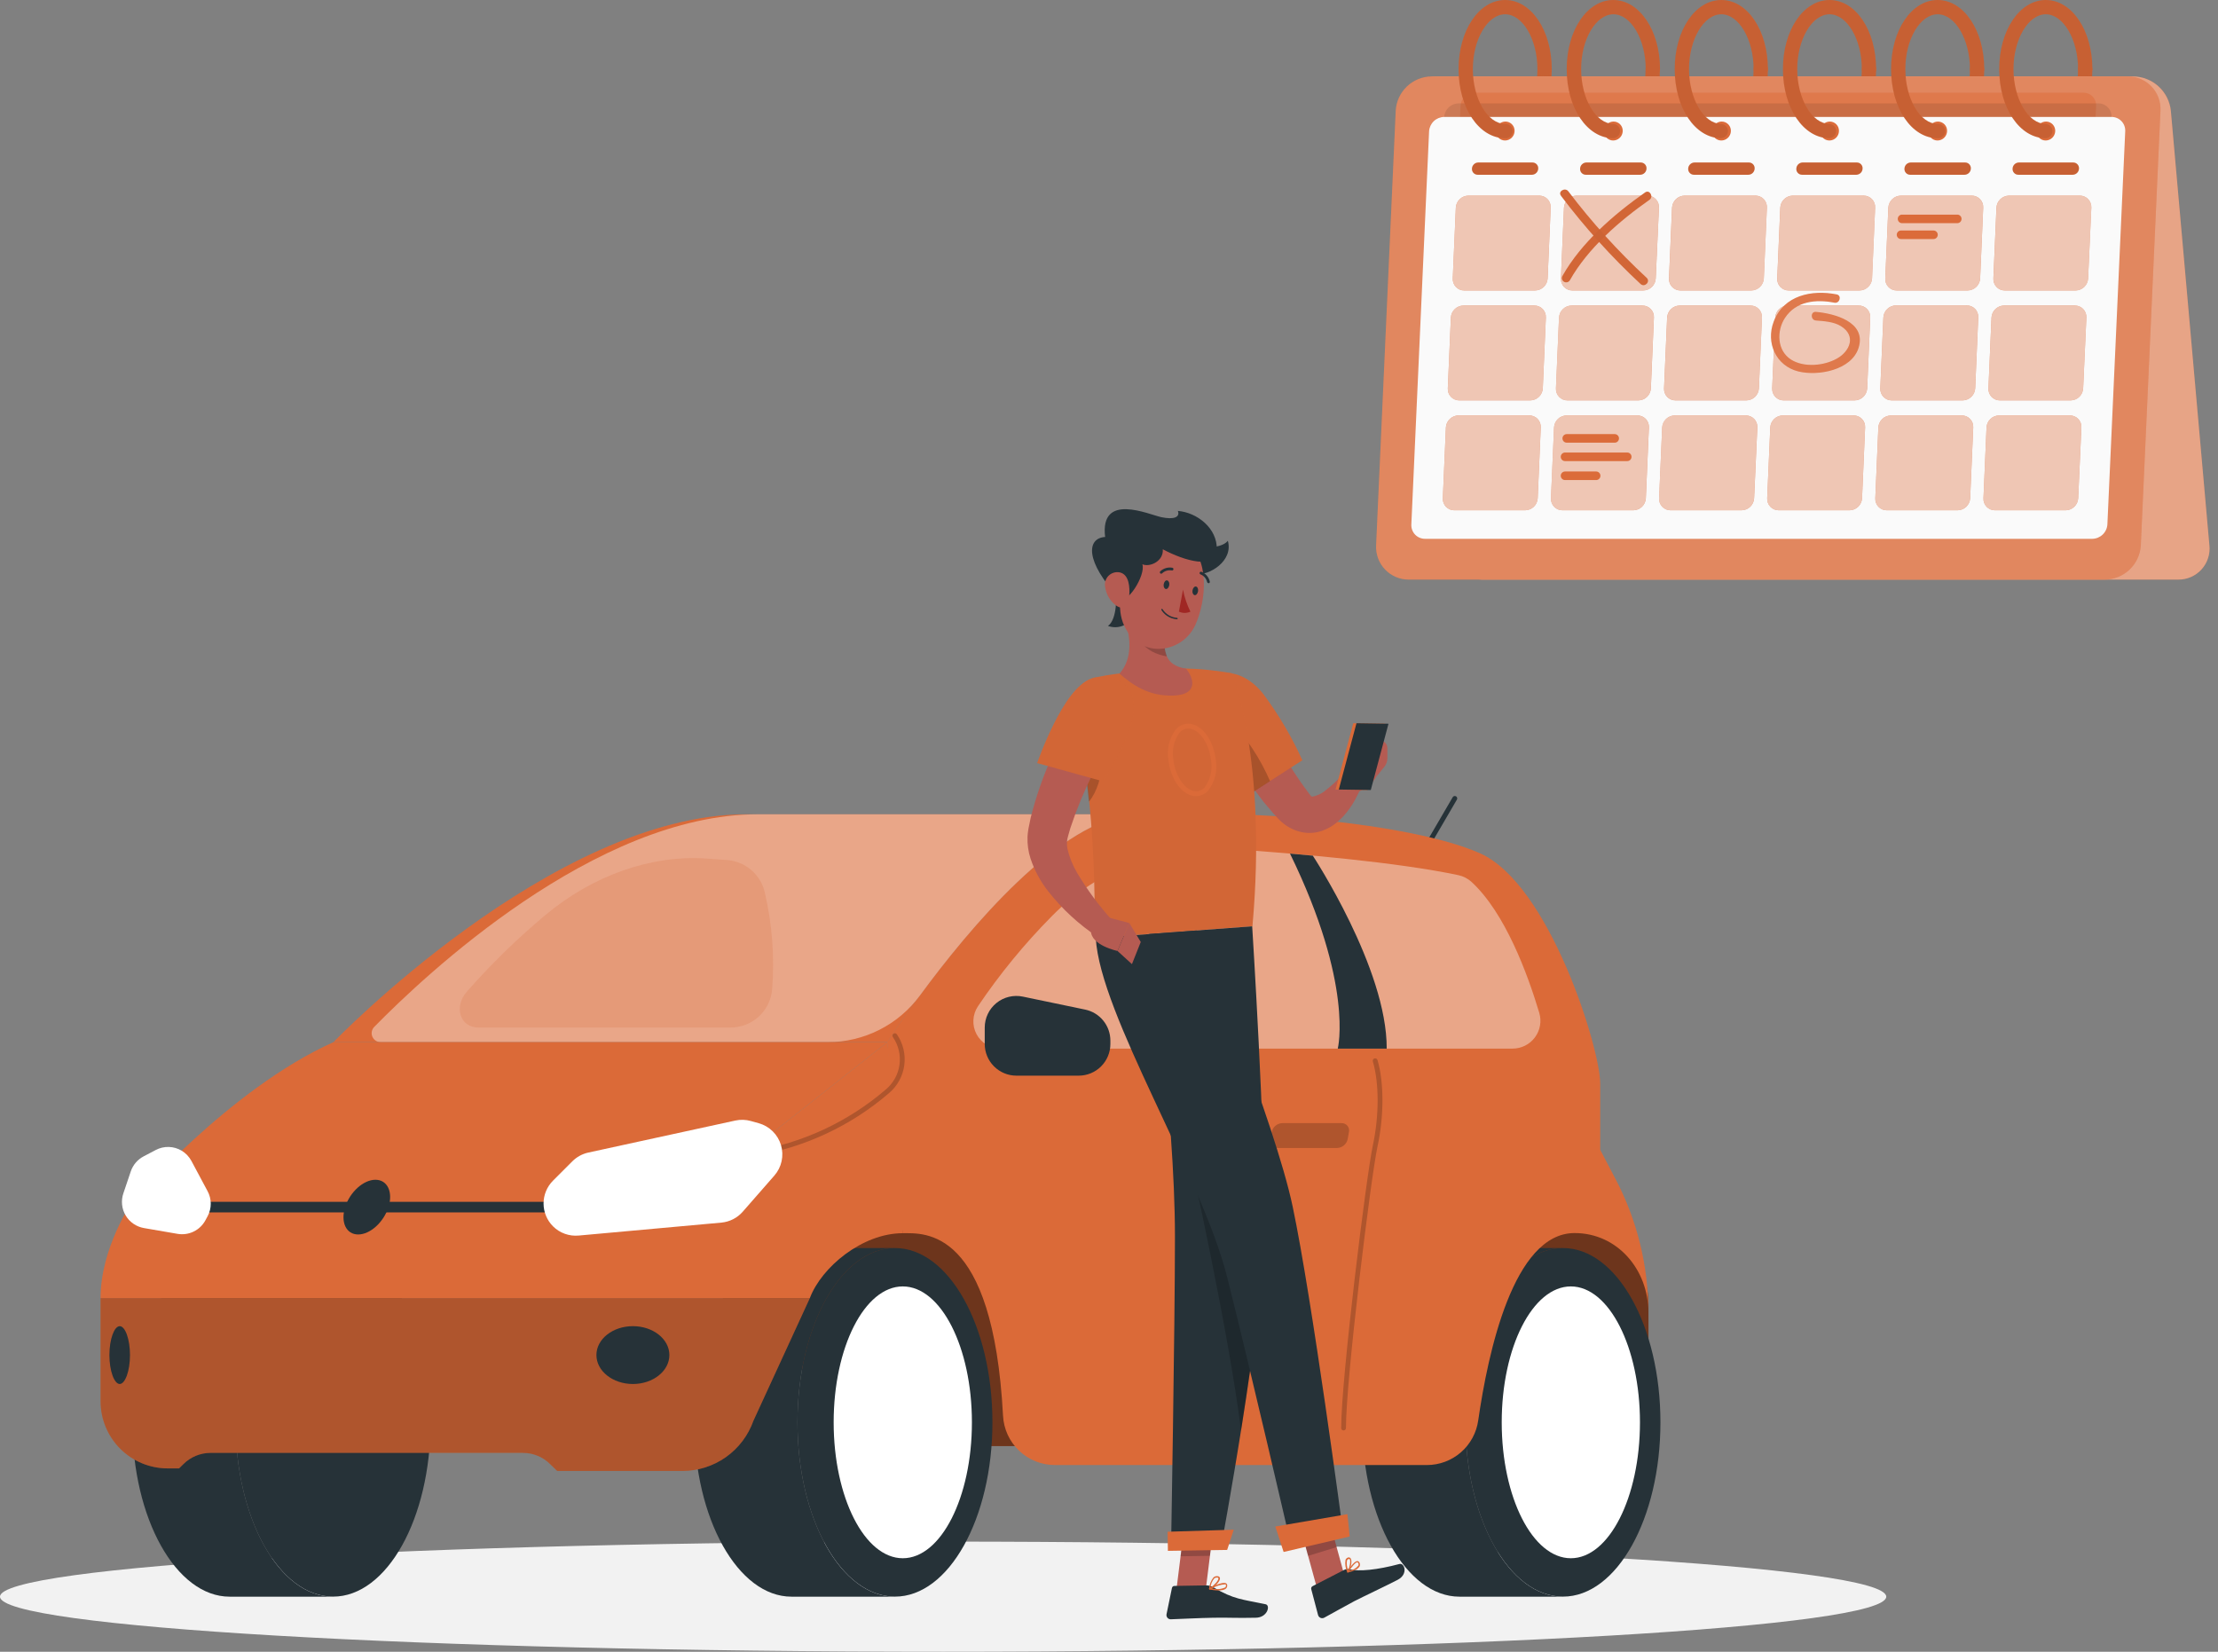 <svg width="188" height="140" viewBox="0 0 188 140" fill="none" xmlns="http://www.w3.org/2000/svg">
<rect x="0" y="0" width="188" height="140" fill="#808080" stroke="none"/>
<path d="M79.941 140C124.09 140 159.881 137.91 159.881 135.333C159.881 132.755 124.09 130.666 79.941 130.666C35.791 130.666 0 132.755 0 135.333C0 137.91 35.791 140 79.941 140Z" fill="#F2F2F2"/>
<path d="M139.725 122.572H68.006V100.217H131.224L137.124 105.012C137.939 105.674 138.596 106.51 139.046 107.459C139.496 108.408 139.728 109.446 139.725 110.496V122.572Z" fill="#DB6A38"/>
<path opacity="0.5" d="M139.725 122.572H68.006V100.217H131.224L137.124 105.012C137.939 105.674 138.596 106.51 139.046 107.459C139.496 108.408 139.728 109.446 139.725 110.496V122.572Z" fill="black"/>
<path d="M67.595 120.556C67.595 112.397 71.305 105.783 75.841 105.783H67.092C62.528 105.783 58.846 112.38 58.846 120.556C58.846 128.732 62.556 135.333 67.092 135.333H75.857C71.285 135.333 67.595 128.715 67.595 120.556Z" fill="#263238"/>
<path d="M75.856 135.329C80.419 135.329 84.119 128.715 84.119 120.556C84.119 112.397 80.419 105.783 75.856 105.783C71.293 105.783 67.594 112.397 67.594 120.556C67.594 128.715 71.293 135.329 75.856 135.329Z" fill="#263238"/>
<path d="M76.521 132.076C79.757 132.076 82.38 126.918 82.38 120.556C82.38 114.194 79.757 109.036 76.521 109.036C73.285 109.036 70.662 114.194 70.662 120.556C70.662 126.918 73.285 132.076 76.521 132.076Z" fill="white"/>
<path d="M19.97 120.556C19.97 112.397 23.68 105.783 28.216 105.783H19.467C14.902 105.783 11.221 112.38 11.221 120.556C11.221 128.732 14.931 135.333 19.467 135.333H28.232C23.668 135.333 19.97 128.715 19.97 120.556Z" fill="#263238"/>
<path d="M28.231 135.329C32.794 135.329 36.494 128.715 36.494 120.556C36.494 112.397 32.794 105.783 28.231 105.783C23.668 105.783 19.969 112.397 19.969 120.556C19.969 128.715 23.668 135.329 28.231 135.329Z" fill="#263238"/>
<path d="M124.214 120.556C124.214 112.397 127.925 105.783 132.46 105.783H123.711C119.151 105.783 115.465 112.38 115.465 120.556C115.465 128.732 119.176 135.333 123.711 135.333H132.476C127.916 135.333 124.214 128.715 124.214 120.556Z" fill="#263238"/>
<path d="M132.477 135.329C137.041 135.329 140.74 128.715 140.74 120.556C140.74 112.397 137.041 105.783 132.477 105.783C127.914 105.783 124.215 112.397 124.215 120.556C124.215 128.715 127.914 135.329 132.477 135.329Z" fill="#263238"/>
<path d="M133.146 132.076C136.382 132.076 139.005 126.918 139.005 120.556C139.005 114.194 136.382 109.036 133.146 109.036C129.91 109.036 127.287 114.194 127.287 120.556C127.287 126.918 129.91 132.076 133.146 132.076Z" fill="white"/>
<path d="M57.83 124.679H47.23L46.636 124.102C46.027 123.491 45.199 123.147 44.336 123.145H17.841C16.978 123.147 16.151 123.491 15.541 124.102L15.178 124.46H14.213C13.464 124.46 12.721 124.312 12.029 124.025C11.337 123.737 10.709 123.315 10.18 122.784C9.651 122.252 9.233 121.622 8.948 120.928C8.664 120.234 8.52 119.491 8.524 118.742V110.022H68.645L63.862 120.42C63.421 121.667 62.604 122.746 61.524 123.509C60.443 124.272 59.153 124.68 57.83 124.679Z" fill="#DB6A38"/>
<path opacity="0.2" d="M57.83 124.679H47.23L46.636 124.102C46.027 123.491 45.199 123.147 44.336 123.145H17.841C16.978 123.147 16.151 123.491 15.541 124.102L15.178 124.46H14.213C13.464 124.46 12.721 124.312 12.029 124.025C11.337 123.737 10.709 123.315 10.18 122.784C9.651 122.252 9.233 121.622 8.948 120.928C8.664 120.234 8.52 119.491 8.524 118.742V110.022H68.645L63.862 120.42C63.421 121.667 62.604 122.746 61.524 123.509C60.443 124.272 59.153 124.68 57.83 124.679Z" fill="black"/>
<path d="M120.413 72.845C120.377 72.846 120.341 72.835 120.31 72.816C120.287 72.803 120.266 72.785 120.249 72.763C120.233 72.742 120.221 72.718 120.214 72.692C120.207 72.665 120.205 72.638 120.209 72.611C120.213 72.585 120.222 72.559 120.236 72.536L123.122 67.588C123.134 67.562 123.151 67.538 123.173 67.519C123.194 67.5 123.22 67.485 123.247 67.477C123.275 67.468 123.304 67.465 123.332 67.468C123.361 67.471 123.389 67.48 123.414 67.495C123.438 67.509 123.46 67.529 123.477 67.552C123.494 67.576 123.506 67.602 123.512 67.63C123.518 67.659 123.518 67.688 123.512 67.716C123.505 67.744 123.494 67.771 123.477 67.794L120.591 72.742C120.573 72.773 120.547 72.799 120.516 72.817C120.485 72.835 120.449 72.845 120.413 72.845Z" fill="#263238"/>
<path d="M135.636 97.459V91.835C135.636 88.879 131.34 74.931 125.432 72.317C119.523 69.703 105.229 68.54 96.225 69.019C87.22 69.497 75.197 88.331 75.197 88.331L76.504 104.526C78.335 104.526 84.165 103.973 85.018 119.995C85.075 121.125 85.565 122.189 86.386 122.967C87.206 123.746 88.295 124.178 89.426 124.176H120.95C122.009 124.175 123.032 123.792 123.831 123.096C124.629 122.401 125.149 121.44 125.296 120.391C126.12 114.681 128.272 104.513 133.463 104.513C137.104 104.513 139.714 107.63 139.714 111.205C139.715 107.278 138.761 103.41 136.935 99.933L135.636 97.459Z" fill="#DB6A38"/>
<path d="M63.239 69.019C46.842 69.019 28.264 88.331 28.264 88.331H75.212C75.212 88.331 87.222 69.501 96.239 69.019H63.239Z" fill="#DB6A38"/>
<path opacity="0.4" d="M64.246 69.019C50.434 69.019 35.946 82.724 31.72 87.04C31.615 87.147 31.544 87.283 31.515 87.43C31.487 87.577 31.503 87.729 31.562 87.867C31.62 88.005 31.718 88.123 31.843 88.205C31.968 88.288 32.114 88.332 32.264 88.331H70.138C71.662 88.335 73.166 87.98 74.527 87.293C75.888 86.607 77.068 85.609 77.971 84.381C82.045 78.832 89.891 69.361 96.24 69.019H64.246Z" fill="white"/>
<path d="M75.213 88.331L57.871 102.015L11.203 101.867C11.203 101.867 8.523 105.763 8.523 110.022H68.645C69.63 107.412 73.085 104.526 76.52 104.526C76.52 99.669 75.213 88.331 75.213 88.331Z" fill="#DB6A38"/>
<path opacity="0.2" d="M63.862 97.983C63.813 97.982 63.765 97.964 63.728 97.932C63.691 97.899 63.667 97.854 63.66 97.805C63.653 97.752 63.667 97.698 63.699 97.655C63.732 97.612 63.78 97.583 63.833 97.575C67.996 96.9 71.891 95.088 75.089 92.338C75.721 91.807 76.133 91.058 76.243 90.24C76.354 89.421 76.155 88.591 75.687 87.91C75.67 87.888 75.657 87.863 75.65 87.836C75.643 87.809 75.642 87.781 75.646 87.753C75.65 87.725 75.66 87.699 75.675 87.675C75.69 87.651 75.709 87.631 75.732 87.615C75.755 87.599 75.781 87.588 75.808 87.582C75.836 87.576 75.864 87.576 75.891 87.582C75.919 87.588 75.945 87.599 75.968 87.615C75.991 87.631 76.01 87.651 76.025 87.675C76.55 88.44 76.773 89.373 76.648 90.293C76.524 91.213 76.062 92.054 75.353 92.652C72.099 95.452 68.133 97.296 63.895 97.979L63.862 97.983Z" fill="black"/>
<path d="M11.203 101.867C11.203 101.867 19.4 92.314 28.264 88.331H75.212L57.871 102.015L11.203 101.867Z" fill="#DB6A38"/>
<path d="M47.507 101.866H16.721V102.761H47.507V101.866Z" fill="#263238"/>
<path d="M46.868 100.077L48.517 98.428C48.888 98.058 49.357 97.801 49.869 97.69L62.325 94.977C62.763 94.881 63.217 94.895 63.648 95.018L64.316 95.204C64.761 95.329 65.167 95.565 65.496 95.889C65.825 96.213 66.066 96.616 66.198 97.058C66.33 97.501 66.347 97.97 66.249 98.422C66.151 98.873 65.94 99.292 65.636 99.64L62.956 102.703C62.494 103.231 61.848 103.561 61.15 103.627L49.057 104.724C48.658 104.762 48.255 104.711 47.877 104.576C47.499 104.441 47.156 104.224 46.872 103.94C46.361 103.428 46.073 102.734 46.072 102.01C46.072 101.286 46.358 100.591 46.868 100.077Z" fill="white"/>
<path d="M17.589 100.951L16.224 98.399C16.032 98.042 15.747 97.743 15.4 97.533C15.07 97.335 14.694 97.226 14.309 97.215C13.924 97.204 13.543 97.292 13.202 97.472L12.167 98.016C11.659 98.285 11.273 98.737 11.087 99.281L10.456 101.149C10.351 101.457 10.314 101.783 10.348 102.107C10.381 102.43 10.485 102.742 10.65 103.021C10.816 103.301 11.041 103.541 11.308 103.725C11.576 103.909 11.88 104.034 12.2 104.089L15.049 104.58C15.514 104.66 15.992 104.592 16.416 104.386C16.84 104.179 17.189 103.845 17.412 103.429L17.601 103.079C17.776 102.751 17.866 102.385 17.864 102.013C17.862 101.642 17.767 101.277 17.589 100.951Z" fill="white"/>
<path opacity="0.4" d="M84.802 88.879H128.209C128.577 88.879 128.94 88.793 129.268 88.628C129.597 88.463 129.883 88.223 130.102 87.928C130.322 87.633 130.469 87.29 130.533 86.927C130.596 86.565 130.574 86.193 130.468 85.84C129.479 82.542 127.582 77.384 124.733 74.754C124.416 74.464 124.028 74.264 123.607 74.177C118.491 73.092 110.265 72.371 104.163 71.95C101.398 71.761 98.624 72.173 96.032 73.158C93.441 74.143 91.093 75.678 89.152 77.656C86.83 80.002 84.733 82.559 82.889 85.296C82.658 85.643 82.525 86.046 82.505 86.462C82.484 86.878 82.577 87.292 82.774 87.66C82.97 88.027 83.262 88.335 83.619 88.55C83.977 88.764 84.385 88.878 84.802 88.879Z" fill="white"/>
<path d="M56.737 114.854C56.737 116.206 55.352 117.307 53.645 117.307C51.938 117.307 50.553 116.206 50.553 114.854C50.553 113.501 51.934 112.405 53.645 112.405C55.356 112.405 56.737 113.501 56.737 114.854Z" fill="#263238"/>
<path d="M31.823 99.995C32.838 99.995 33.332 101.034 32.928 102.312C32.524 103.59 31.378 104.633 30.36 104.633C29.341 104.633 28.851 103.594 29.255 102.312C29.659 101.029 30.809 99.995 31.823 99.995Z" fill="#263238"/>
<path d="M11.018 114.854C11.018 116.206 10.605 117.307 10.148 117.307C9.69 117.307 9.273 116.206 9.273 114.854C9.273 113.501 9.686 112.405 10.148 112.405C10.609 112.405 11.018 113.501 11.018 114.854Z" fill="#263238"/>
<path d="M83.467 88.487V87.098C83.466 86.699 83.555 86.306 83.726 85.945C83.897 85.585 84.146 85.268 84.456 85.016C84.765 84.764 85.126 84.585 85.514 84.491C85.901 84.397 86.305 84.39 86.695 84.472L91.981 85.573C92.584 85.698 93.126 86.028 93.515 86.507C93.904 86.985 94.116 87.582 94.117 88.199V88.487C94.117 89.199 93.834 89.881 93.332 90.384C92.829 90.887 92.148 91.171 91.436 91.172H86.151C85.439 91.172 84.756 90.889 84.253 90.385C83.75 89.882 83.467 89.199 83.467 88.487Z" fill="#263238"/>
<path d="M111.275 72.527C111.275 72.527 110.57 72.457 109.342 72.35C114.776 83.482 113.391 88.879 113.391 88.879H117.538C117.58 82.101 111.275 72.527 111.275 72.527Z" fill="#263238"/>
<path opacity="0.2" d="M65.445 83.894C65.361 84.769 64.954 85.582 64.304 86.173C63.654 86.764 62.807 87.093 61.928 87.094H40.558C39 87.094 38.435 85.354 39.565 84.059C41.603 81.738 43.817 79.577 46.186 77.594C50.21 74.205 55.207 72.445 59.879 72.77L61.643 72.898C62.405 72.958 63.127 73.261 63.702 73.764C64.277 74.267 64.674 74.943 64.834 75.69C65.458 78.377 65.664 81.144 65.445 83.894Z" fill="#DB6A38"/>
<path opacity="0.2" d="M113.886 121.244C113.831 121.244 113.779 121.223 113.74 121.184C113.701 121.145 113.68 121.093 113.68 121.038C113.68 116.866 115.807 99.661 116.364 97.084C116.904 94.581 116.904 91.786 116.364 89.968C116.348 89.915 116.355 89.859 116.381 89.811C116.407 89.763 116.451 89.727 116.504 89.712C116.556 89.698 116.612 89.704 116.66 89.731C116.708 89.757 116.743 89.8 116.76 89.852C117.316 91.732 117.316 94.606 116.76 97.17C116.203 99.735 114.084 116.882 114.084 121.038C114.084 121.092 114.063 121.143 114.026 121.181C113.989 121.22 113.939 121.242 113.886 121.244Z" fill="black"/>
<path opacity="0.2" d="M113.339 97.302H108.313C108.217 97.305 108.123 97.287 108.036 97.247C107.949 97.208 107.872 97.149 107.811 97.075C107.751 97.001 107.708 96.915 107.686 96.822C107.665 96.729 107.664 96.632 107.686 96.54L107.789 95.958C107.831 95.749 107.942 95.56 108.104 95.421C108.266 95.283 108.471 95.203 108.684 95.195H113.71C113.805 95.192 113.9 95.211 113.987 95.251C114.074 95.29 114.15 95.349 114.211 95.422C114.271 95.496 114.314 95.583 114.336 95.676C114.358 95.769 114.358 95.865 114.336 95.958L114.233 96.54C114.192 96.749 114.081 96.938 113.918 97.076C113.756 97.215 113.552 97.294 113.339 97.302Z" fill="black"/>
<path d="M99.719 134.706L102.209 134.665L102.926 128.893L100.44 128.934L99.719 134.706Z" fill="#B55B52"/>
<path d="M111.604 134.521L114.02 133.783L112.52 128.312L110.104 129.054L111.604 134.521Z" fill="#B55B52"/>
<path d="M113.946 133.057L111.25 134.446C111.206 134.47 111.172 134.508 111.152 134.553C111.133 134.599 111.129 134.65 111.143 134.698L111.72 136.887C111.734 136.94 111.76 136.99 111.796 137.031C111.832 137.073 111.876 137.106 111.927 137.128C111.977 137.15 112.032 137.16 112.087 137.157C112.142 137.155 112.195 137.14 112.244 137.114C113.105 136.652 113.711 136.289 114.804 135.708C115.476 135.362 117.538 134.389 118.465 133.906C119.393 133.424 119.042 132.447 118.622 132.562C116.725 133.069 115.175 133.218 114.375 133.007C114.231 132.97 114.078 132.987 113.946 133.057Z" fill="#263238"/>
<path d="M102.259 134.376L99.542 134.422C99.493 134.423 99.445 134.44 99.408 134.472C99.371 134.503 99.345 134.547 99.335 134.595L98.878 136.813C98.866 136.866 98.866 136.922 98.879 136.975C98.892 137.029 98.917 137.078 98.952 137.121C98.987 137.163 99.031 137.196 99.081 137.219C99.131 137.241 99.186 137.252 99.241 137.25C100.222 137.217 101.636 137.139 102.869 137.118C104.308 137.097 104.728 137.155 106.419 137.118C107.437 137.118 107.705 136.063 107.276 135.976C105.322 135.564 104.559 135.564 102.865 134.549C102.681 134.44 102.472 134.381 102.259 134.376Z" fill="#263238"/>
<path d="M106.038 58.979C106.603 60.113 107.242 61.313 107.881 62.455C108.52 63.597 109.196 64.735 109.918 65.803C110.103 66.067 110.277 66.343 110.466 66.594L110.932 67.229C111.027 67.353 111.081 67.411 111.097 67.44C111.114 67.469 111.122 67.51 111.241 67.518C111.679 67.439 112.086 67.239 112.416 66.941C112.643 66.768 112.874 66.57 113.101 66.359C113.328 66.149 113.554 65.906 113.752 65.712L115.397 66.627C115.26 66.992 115.098 67.346 114.911 67.687C114.727 68.036 114.514 68.37 114.276 68.685C114.022 69.029 113.732 69.344 113.41 69.625C113.028 69.965 112.584 70.229 112.103 70.404C111.5 70.624 110.846 70.66 110.223 70.507C109.639 70.364 109.098 70.081 108.648 69.683C108.548 69.599 108.453 69.509 108.364 69.415L108.232 69.278L108.137 69.171L107.774 68.759C107.531 68.483 107.308 68.198 107.077 67.934C106.196 66.802 105.384 65.618 104.645 64.389C104.282 63.778 103.923 63.152 103.593 62.537C103.263 61.923 102.942 61.3 102.637 60.604L106.038 58.979Z" fill="#B55B52"/>
<path d="M101.577 58.996C100.905 61.28 105.626 67.501 105.626 67.501L110.388 64.438C109.492 62.459 108.386 60.582 107.09 58.839C105.139 56.353 102.311 56.485 101.577 58.996Z" fill="#DB6A38"/>
<g opacity="0.2">
<path opacity="0.2" d="M101.577 58.996C100.905 61.28 105.626 67.501 105.626 67.501L110.388 64.438C109.492 62.459 108.386 60.582 107.09 58.839C105.139 56.353 102.311 56.485 101.577 58.996Z" fill="black"/>
</g>
<path opacity="0.2" d="M104.48 61.676C105.457 62.088 106.9 64.455 107.651 66.211L105.63 67.51C104.5 66.001 103.484 64.409 102.592 62.748C103.231 62.039 103.961 61.457 104.48 61.676Z" fill="black"/>
<path d="M113.469 66.157L115.192 63.37L116.697 65.774C116.335 66.415 115.747 66.899 115.048 67.13L113.469 66.157Z" fill="#B55B52"/>
<path d="M117.597 63.399V64.261C117.597 64.53 117.503 64.791 117.333 64.999L116.706 65.774L115.201 63.37L116.756 62.805C116.851 62.772 116.952 62.761 117.052 62.775C117.152 62.789 117.247 62.827 117.33 62.885C117.412 62.943 117.479 63.02 117.526 63.109C117.572 63.199 117.596 63.298 117.597 63.399Z" fill="#B55B52"/>
<path d="M115.914 66.961L113.201 66.92L114.702 61.3L117.415 61.342L115.914 66.961Z" fill="#DB6A38"/>
<path d="M116.189 66.961L113.477 66.92L114.977 61.3L117.69 61.342L116.189 66.961Z" fill="#263238"/>
<path opacity="0.2" d="M102.926 128.897L102.555 131.869L100.064 131.911L100.436 128.934L102.926 128.897Z" fill="black"/>
<path opacity="0.2" d="M110.104 129.054L112.524 128.312L113.295 131.132L110.875 131.874L110.104 129.054Z" fill="black"/>
<path d="M91.072 60.196C93.104 68.945 92.663 77.623 92.886 79.495L106.158 78.506C107.432 64.285 104.414 57.066 104.414 57.066C104.414 57.066 103.56 56.901 102.402 56.782C102.039 56.745 101.643 56.712 101.235 56.691C101.008 56.691 100.781 56.67 100.546 56.666C98.66 56.696 96.777 56.833 94.906 57.079C94.552 57.124 94.193 57.173 93.842 57.231L92.902 57.404H92.865C92.561 57.465 92.273 57.586 92.017 57.76C91.761 57.934 91.543 58.158 91.376 58.419C91.208 58.679 91.095 58.971 91.043 59.276C90.99 59.581 91 59.894 91.072 60.196Z" fill="#DB6A38"/>
<g opacity="0.2">
<path opacity="0.2" d="M91.072 60.196C93.104 68.945 92.663 77.623 92.886 79.495L106.158 78.506C107.432 64.285 104.414 57.066 104.414 57.066C104.414 57.066 103.56 56.901 102.402 56.782C102.039 56.745 101.643 56.712 101.235 56.691C101.008 56.691 100.781 56.67 100.546 56.666C98.66 56.696 96.777 56.833 94.906 57.079C94.552 57.124 94.193 57.173 93.842 57.231L92.902 57.404H92.865C92.561 57.465 92.273 57.586 92.017 57.76C91.761 57.934 91.543 58.158 91.376 58.419C91.208 58.679 91.095 58.971 91.043 59.276C90.99 59.581 91 59.894 91.072 60.196Z" fill="black"/>
</g>
<path opacity="0.2" d="M93.32 62.043L91.795 64.001C91.797 64.026 91.797 64.051 91.795 64.075C92.009 65.403 92.174 66.702 92.298 67.955C93.762 66.153 93.547 62.9 93.32 62.043Z" fill="black"/>
<path d="M95.546 53.211C95.864 54.547 95.843 56.031 94.887 57.095C95.946 58.002 97.319 59.037 99.48 58.955C101.64 58.872 101.158 57.413 100.527 56.675C98.684 56.378 98.68 55.178 98.663 53.858C98.663 53.725 98.619 53.595 98.54 53.488C98.461 53.38 98.35 53.301 98.222 53.261L96.194 52.609C96.108 52.582 96.016 52.578 95.929 52.597C95.841 52.617 95.76 52.66 95.694 52.721C95.628 52.782 95.58 52.86 95.554 52.946C95.528 53.032 95.525 53.124 95.546 53.211Z" fill="#B55B52"/>
<path d="M101.381 67.481C100.267 67.481 99.241 66.145 99.039 64.438C98.96 63.986 98.974 63.523 99.079 63.076C99.185 62.63 99.38 62.209 99.653 61.841C99.782 61.685 99.943 61.56 100.125 61.473C100.308 61.386 100.507 61.34 100.709 61.338C101.818 61.338 102.848 62.673 103.046 64.38C103.126 64.832 103.113 65.295 103.008 65.742C102.903 66.188 102.708 66.609 102.436 66.978C102.306 67.132 102.145 67.257 101.963 67.344C101.781 67.431 101.582 67.477 101.381 67.481ZM100.713 61.75C100.569 61.752 100.428 61.787 100.299 61.85C100.17 61.913 100.056 62.005 99.966 62.117C99.734 62.442 99.569 62.811 99.482 63.201C99.394 63.591 99.385 63.995 99.455 64.389C99.624 65.844 100.507 67.069 101.385 67.069C101.529 67.067 101.671 67.033 101.801 66.969C101.931 66.906 102.045 66.814 102.135 66.702C102.367 66.376 102.531 66.007 102.619 65.617C102.706 65.227 102.716 64.823 102.646 64.43C102.486 62.974 101.603 61.75 100.729 61.75H100.713Z" fill="#DB6A38"/>
<path opacity="0.2" d="M98.666 53.933L96.625 54.197C96.67 54.287 96.728 54.374 96.782 54.461C97.169 55.079 98.019 55.487 98.901 55.636C98.71 55.089 98.63 54.51 98.666 53.933Z" fill="black"/>
<path d="M101.314 48.651C102.448 48.841 104.567 47.554 104.073 45.839C103.438 46.635 101.314 46.367 101.314 46.367V48.651Z" fill="#263238"/>
<path d="M96.885 50.465C97.008 51.612 95.594 53.653 93.912 53.055C94.737 52.469 94.605 50.329 94.605 50.329L96.885 50.465Z" fill="#263238"/>
<path d="M95.224 48.239C94.918 50.688 94.613 52.11 95.607 53.599C97.095 55.813 100.295 55.248 101.326 52.952C102.253 50.89 102.595 47.216 100.402 45.806C99.921 45.495 99.37 45.311 98.798 45.272C98.227 45.233 97.655 45.34 97.137 45.584C96.618 45.827 96.171 46.199 95.836 46.663C95.501 47.128 95.29 47.67 95.224 48.239Z" fill="#B55B52"/>
<path d="M94.887 50.713C95.485 51.343 97.13 48.767 96.829 47.827C97.447 48.099 98.635 47.579 98.56 46.557C100.412 47.546 103.096 48.33 103.137 46.557C103.178 44.784 101.488 43.444 99.839 43.304C100.036 43.836 99.513 44.062 98.437 43.836C97.361 43.609 93.213 41.7 93.671 45.514C92.12 45.604 91.918 47.567 94.887 50.713Z" fill="#263238"/>
<path d="M93.674 49.76C93.76 50.375 94.086 50.931 94.581 51.306C95.241 51.797 95.653 51.278 95.715 50.502C95.773 49.801 95.715 48.705 94.928 48.519C94.756 48.482 94.579 48.488 94.41 48.537C94.242 48.586 94.088 48.676 93.964 48.799C93.839 48.923 93.748 49.075 93.697 49.243C93.647 49.411 93.639 49.589 93.674 49.76Z" fill="#B55B52"/>
<path d="M97.413 79.161L106.137 78.514C106.137 78.514 107.267 96.42 107.18 104.01C107.094 111.91 103.469 131.276 103.469 131.276L99.256 131.342C99.256 131.342 99.59 112.557 99.59 104.802C99.59 94.359 97.4 79.161 97.4 79.161" fill="#263238"/>
<path opacity="0.2" d="M100.785 97.777C100.901 98.292 104.145 112.809 105.193 121.278C105.749 117.757 106.322 113.803 106.71 110.31L100.785 97.777Z" fill="black"/>
<path d="M101.43 78.869C101.43 78.869 108.072 95.138 109.569 102.275C111.218 110.088 113.836 129.849 113.836 129.849L109.33 130.55C109.33 130.55 105.92 115.778 104.011 108.233C101.842 99.632 93.242 86.014 92.879 79.504L101.43 78.869Z" fill="#263238"/>
<path d="M114.4 130.233L108.801 131.544L108.096 129.388L114.21 128.34L114.4 130.233Z" fill="#DB6A38"/>
<path d="M104.015 131.371L98.993 131.449L98.969 129.829L104.576 129.656L104.015 131.371Z" fill="#DB6A38"/>
<path d="M98.638 49.509C98.601 49.707 98.676 49.884 98.803 49.921C98.931 49.958 99.067 49.806 99.104 49.608C99.141 49.41 99.067 49.233 98.935 49.196C98.803 49.158 98.676 49.311 98.638 49.509Z" fill="#263238"/>
<path d="M101.08 50.028C101.043 50.222 101.117 50.404 101.245 50.441C101.373 50.478 101.509 50.325 101.546 50.127C101.583 49.929 101.509 49.748 101.381 49.715C101.253 49.682 101.117 49.831 101.08 50.028Z" fill="#263238"/>
<path d="M100.274 49.979C100.397 50.626 100.608 51.253 100.901 51.842C100.748 51.913 100.581 51.95 100.412 51.95C100.244 51.95 100.077 51.913 99.924 51.842L100.274 49.979Z" fill="#A02724"/>
<path d="M99.509 52.449C99.288 52.403 99.079 52.312 98.894 52.182C98.71 52.053 98.554 51.886 98.437 51.694C98.429 51.68 98.428 51.663 98.432 51.648C98.437 51.632 98.447 51.619 98.461 51.612C98.475 51.605 98.491 51.605 98.505 51.609C98.52 51.614 98.532 51.623 98.54 51.636C98.674 51.847 98.856 52.023 99.071 52.151C99.286 52.278 99.527 52.353 99.777 52.37C99.79 52.374 99.802 52.382 99.81 52.392C99.818 52.403 99.823 52.416 99.823 52.43C99.823 52.444 99.818 52.457 99.81 52.468C99.802 52.478 99.79 52.486 99.777 52.49C99.686 52.484 99.597 52.47 99.509 52.449Z" fill="#263238"/>
<path d="M98.396 48.627C98.377 48.618 98.359 48.607 98.343 48.594C98.322 48.57 98.311 48.54 98.311 48.509C98.311 48.478 98.322 48.448 98.343 48.425C98.479 48.296 98.644 48.202 98.824 48.149C99.004 48.097 99.193 48.088 99.377 48.123C99.407 48.132 99.432 48.152 99.448 48.179C99.463 48.206 99.468 48.238 99.46 48.268C99.452 48.297 99.433 48.322 99.407 48.338C99.38 48.353 99.349 48.358 99.32 48.35C99.172 48.324 99.02 48.333 98.877 48.376C98.734 48.42 98.603 48.497 98.495 48.602C98.481 48.613 98.465 48.621 98.448 48.625C98.431 48.63 98.413 48.63 98.396 48.627Z" fill="#263238"/>
<path d="M102.394 49.414C102.375 49.408 102.358 49.397 102.344 49.383C102.331 49.368 102.321 49.351 102.316 49.332C102.282 49.188 102.215 49.054 102.118 48.942C102.022 48.83 101.9 48.743 101.763 48.688C101.733 48.679 101.708 48.658 101.694 48.63C101.679 48.602 101.676 48.57 101.685 48.54C101.694 48.51 101.715 48.485 101.743 48.47C101.771 48.456 101.803 48.453 101.833 48.462C102.009 48.531 102.166 48.643 102.29 48.786C102.413 48.93 102.5 49.102 102.542 49.286C102.547 49.301 102.549 49.317 102.548 49.333C102.546 49.348 102.541 49.363 102.533 49.377C102.526 49.391 102.515 49.402 102.502 49.412C102.49 49.421 102.475 49.427 102.46 49.431C102.437 49.434 102.413 49.428 102.394 49.414Z" fill="#263238"/>
<path d="M114.878 133.065C114.681 133.161 114.473 133.235 114.26 133.284C114.251 133.291 114.24 133.294 114.229 133.294C114.218 133.294 114.207 133.291 114.198 133.284C114.191 133.274 114.188 133.262 114.188 133.251C114.187 133.239 114.191 133.227 114.198 133.218C114.251 133.127 114.738 132.319 115.047 132.319C115.082 132.319 115.116 132.328 115.146 132.347C115.176 132.365 115.2 132.391 115.216 132.422C115.249 132.471 115.268 132.527 115.274 132.585C115.28 132.643 115.271 132.702 115.249 132.756C115.162 132.896 115.032 133.005 114.878 133.065ZM114.371 133.131C114.673 133.086 114.947 132.929 115.138 132.69C115.152 132.653 115.157 132.612 115.152 132.573C115.147 132.533 115.132 132.496 115.109 132.463C115.084 132.422 115.064 132.418 115.043 132.418C114.882 132.418 114.573 132.818 114.371 133.131Z" fill="#DB6A38"/>
<path d="M114.272 133.28H114.239C114.228 133.278 114.218 133.274 114.21 133.267C114.201 133.261 114.194 133.252 114.19 133.242C114.04 132.919 113.991 132.559 114.049 132.208C114.067 132.165 114.092 132.127 114.125 132.095C114.158 132.063 114.196 132.038 114.239 132.022C114.278 132.002 114.323 131.997 114.366 132.007C114.409 132.016 114.447 132.041 114.474 132.076C114.651 132.298 114.474 133.012 114.293 133.255C114.291 133.26 114.288 133.265 114.285 133.269C114.281 133.274 114.277 133.277 114.272 133.28ZM114.272 132.154C114.227 132.177 114.192 132.215 114.173 132.261C114.124 132.54 114.158 132.827 114.272 133.086C114.408 132.793 114.503 132.282 114.4 132.154C114.4 132.154 114.367 132.113 114.297 132.154H114.272Z" fill="#DB6A38"/>
<path d="M102.511 134.719C102.5 134.714 102.491 134.707 102.485 134.697C102.478 134.688 102.475 134.676 102.475 134.665C102.475 134.653 102.478 134.642 102.485 134.633C102.491 134.623 102.5 134.616 102.511 134.611C102.622 134.549 103.616 134.026 103.921 134.199C103.949 134.215 103.973 134.238 103.99 134.265C104.007 134.292 104.017 134.323 104.02 134.356C104.026 134.409 104.02 134.463 104.001 134.513C103.982 134.563 103.952 134.608 103.913 134.644C103.645 134.888 102.931 134.801 102.527 134.727L102.511 134.719ZM103.855 134.286C103.459 134.308 103.074 134.427 102.734 134.632C103.103 134.737 103.497 134.708 103.847 134.549C103.873 134.525 103.893 134.495 103.904 134.461C103.916 134.427 103.919 134.391 103.913 134.356C103.913 134.343 103.91 134.33 103.903 134.319C103.897 134.308 103.887 134.299 103.876 134.294L103.855 134.286Z" fill="#DB6A38"/>
<path d="M102.509 134.718C102.501 134.712 102.495 134.704 102.49 134.695C102.486 134.685 102.484 134.675 102.484 134.665C102.506 134.313 102.636 133.976 102.855 133.7C102.946 133.623 103.063 133.585 103.181 133.593C103.346 133.593 103.391 133.692 103.404 133.758C103.453 134.038 102.868 134.582 102.579 134.723C102.569 134.73 102.556 134.733 102.543 134.732C102.531 134.732 102.519 134.727 102.509 134.718ZM103.214 133.717C103.195 133.711 103.175 133.711 103.156 133.717C103.113 133.712 103.07 133.716 103.028 133.73C102.987 133.743 102.949 133.765 102.917 133.795C102.734 134.013 102.623 134.282 102.6 134.566C102.905 134.38 103.301 133.947 103.272 133.783C103.272 133.758 103.264 133.733 103.214 133.717Z" fill="#DB6A38"/>
<path d="M95.035 60.971C94.21 62.434 93.385 63.997 92.643 65.535C91.896 67.038 91.255 68.592 90.726 70.186C90.664 70.379 90.619 70.569 90.561 70.759C90.541 70.845 90.504 70.969 90.491 71.027C90.478 71.074 90.467 71.123 90.458 71.171C90.423 71.43 90.43 71.693 90.479 71.95C90.645 72.656 90.916 73.333 91.283 73.958C92.138 75.399 93.136 76.751 94.26 77.995L93.064 79.429C91.469 78.375 90.053 77.074 88.867 75.574C88.206 74.739 87.694 73.796 87.354 72.787C87.157 72.185 87.069 71.553 87.094 70.92C87.094 70.751 87.127 70.573 87.147 70.404C87.168 70.235 87.193 70.149 87.218 70.017C87.267 69.778 87.312 69.526 87.366 69.291C87.828 67.46 88.454 65.674 89.238 63.956C89.99 62.267 90.843 60.626 91.794 59.041L95.035 60.971Z" fill="#B55B52"/>
<path d="M92.445 57.594C90.149 58.225 87.91 64.677 87.91 64.677L93.439 66.211C94.408 64.853 95.181 63.365 95.736 61.791C96.898 58.654 95.224 56.836 92.445 57.594Z" fill="#DB6A38"/>
<g opacity="0.2">
<path opacity="0.2" d="M92.445 57.594C90.149 58.225 87.91 64.677 87.91 64.677L93.439 66.211C94.408 64.853 95.181 63.365 95.736 61.791C96.898 58.654 95.224 56.836 92.445 57.594Z" fill="black"/>
</g>
<path d="M93.201 77.57L95.724 78.234L94.722 80.604C94.722 80.604 92.458 80.126 92.471 78.893L93.201 77.57Z" fill="#B55B52"/>
<path d="M96.692 79.842L95.945 81.718L94.721 80.604L95.723 78.234L96.692 79.842Z" fill="#B55B52"/>
<path d="M127.578 11.716C127.424 11.706 127.279 11.637 127.174 11.525C127.068 11.412 127.01 11.264 127.01 11.109C127.01 10.955 127.068 10.806 127.174 10.694C127.279 10.581 127.424 10.513 127.578 10.503C129.063 10.503 130.315 8.376 130.315 5.857C130.325 5.703 130.394 5.558 130.506 5.453C130.619 5.347 130.767 5.289 130.922 5.289C131.076 5.289 131.224 5.347 131.337 5.453C131.45 5.558 131.518 5.703 131.528 5.857C131.528 9.142 129.798 11.716 127.578 11.716Z" fill="#DB6A38"/>
<path d="M136.744 11.716C136.59 11.706 136.445 11.637 136.34 11.525C136.234 11.412 136.176 11.264 136.176 11.109C136.176 10.955 136.234 10.806 136.34 10.694C136.445 10.581 136.59 10.513 136.744 10.503C138.229 10.503 139.481 8.376 139.481 5.857C139.491 5.703 139.56 5.558 139.672 5.453C139.785 5.347 139.933 5.289 140.088 5.289C140.242 5.289 140.391 5.347 140.503 5.453C140.616 5.558 140.684 5.703 140.694 5.857C140.707 9.142 138.959 11.716 136.744 11.716Z" fill="#DB6A38"/>
<path d="M145.9 11.716C145.746 11.706 145.602 11.637 145.496 11.525C145.391 11.412 145.332 11.264 145.332 11.109C145.332 10.955 145.391 10.806 145.496 10.694C145.602 10.581 145.746 10.513 145.9 10.503C147.383 10.503 148.637 8.376 148.637 5.857C148.637 5.696 148.701 5.542 148.815 5.429C148.928 5.315 149.082 5.251 149.243 5.251C149.403 5.251 149.557 5.315 149.671 5.429C149.784 5.542 149.848 5.696 149.848 5.857C149.856 9.142 148.123 11.716 145.9 11.716Z" fill="#DB6A38"/>
<path d="M155.073 11.716C154.99 11.721 154.907 11.71 154.829 11.682C154.75 11.654 154.679 11.61 154.618 11.553C154.557 11.496 154.509 11.427 154.476 11.351C154.443 11.275 154.426 11.193 154.426 11.109C154.426 11.026 154.443 10.944 154.476 10.868C154.509 10.791 154.557 10.723 154.618 10.666C154.679 10.609 154.75 10.565 154.829 10.537C154.907 10.509 154.99 10.498 155.073 10.503C156.556 10.503 157.811 8.376 157.811 5.857C157.811 5.696 157.874 5.542 157.988 5.429C158.101 5.315 158.255 5.251 158.416 5.251C158.576 5.251 158.73 5.315 158.844 5.429C158.957 5.542 159.021 5.696 159.021 5.857C159.021 9.142 157.286 11.716 155.073 11.716Z" fill="#DB6A38"/>
<path d="M164.236 11.716C164.082 11.706 163.938 11.637 163.832 11.525C163.727 11.412 163.668 11.264 163.668 11.109C163.668 10.955 163.727 10.806 163.832 10.694C163.938 10.581 164.082 10.513 164.236 10.503C165.722 10.503 166.973 8.376 166.973 5.857C166.984 5.703 167.052 5.558 167.164 5.453C167.277 5.347 167.426 5.289 167.58 5.289C167.734 5.289 167.883 5.347 167.995 5.453C168.108 5.558 168.176 5.703 168.186 5.857C168.186 9.142 166.451 11.716 164.236 11.716Z" fill="#DB6A38"/>
<path d="M173.402 11.716C173.248 11.706 173.104 11.637 172.998 11.525C172.893 11.412 172.834 11.264 172.834 11.109C172.834 10.955 172.893 10.806 172.998 10.694C173.104 10.581 173.248 10.513 173.402 10.503C174.885 10.503 176.139 8.376 176.139 5.857C176.15 5.703 176.218 5.558 176.33 5.453C176.443 5.347 176.592 5.289 176.746 5.289C176.9 5.289 177.049 5.347 177.161 5.453C177.274 5.558 177.342 5.703 177.352 5.857C177.352 9.142 175.617 11.716 173.402 11.716Z" fill="#DB6A38"/>
<g opacity="0.3">
<path opacity="0.3" d="M127.576 11.716C127.422 11.706 127.277 11.637 127.172 11.525C127.067 11.412 127.008 11.264 127.008 11.109C127.008 10.955 127.067 10.806 127.172 10.694C127.277 10.581 127.422 10.513 127.576 10.503C129.061 10.503 130.313 8.376 130.313 5.857C130.323 5.703 130.392 5.558 130.504 5.453C130.617 5.347 130.765 5.289 130.92 5.289C131.074 5.289 131.223 5.347 131.335 5.453C131.448 5.558 131.516 5.703 131.526 5.857C131.526 9.142 129.796 11.716 127.576 11.716Z" fill="black"/>
<path opacity="0.3" d="M136.74 11.716C136.586 11.706 136.442 11.637 136.336 11.525C136.231 11.412 136.172 11.264 136.172 11.109C136.172 10.955 136.231 10.806 136.336 10.694C136.442 10.581 136.586 10.513 136.74 10.503C138.225 10.503 139.477 8.376 139.477 5.857C139.487 5.703 139.556 5.558 139.668 5.453C139.781 5.347 139.929 5.289 140.084 5.289C140.238 5.289 140.387 5.347 140.499 5.453C140.612 5.558 140.68 5.703 140.69 5.857C140.703 9.142 138.955 11.716 136.74 11.716Z" fill="black"/>
<path opacity="0.3" d="M145.898 11.716C145.744 11.706 145.6 11.637 145.494 11.525C145.389 11.412 145.33 11.264 145.33 11.109C145.33 10.955 145.389 10.806 145.494 10.694C145.6 10.581 145.744 10.513 145.898 10.503C147.381 10.503 148.636 8.376 148.636 5.857C148.636 5.696 148.699 5.542 148.813 5.429C148.926 5.315 149.08 5.251 149.241 5.251C149.401 5.251 149.555 5.315 149.669 5.429C149.782 5.542 149.846 5.696 149.846 5.857C149.854 9.142 148.121 11.716 145.898 11.716Z" fill="black"/>
<path opacity="0.3" d="M155.073 11.716C154.99 11.721 154.907 11.71 154.829 11.682C154.75 11.654 154.679 11.61 154.618 11.553C154.557 11.496 154.509 11.427 154.476 11.351C154.443 11.275 154.426 11.193 154.426 11.109C154.426 11.026 154.443 10.944 154.476 10.868C154.509 10.791 154.557 10.723 154.618 10.666C154.679 10.609 154.75 10.565 154.829 10.537C154.907 10.509 154.99 10.498 155.073 10.503C156.556 10.503 157.811 8.376 157.811 5.857C157.811 5.696 157.874 5.542 157.988 5.429C158.101 5.315 158.255 5.251 158.416 5.251C158.576 5.251 158.73 5.315 158.844 5.429C158.957 5.542 159.021 5.696 159.021 5.857C159.021 9.142 157.286 11.716 155.073 11.716Z" fill="black"/>
<path opacity="0.3" d="M164.234 11.716C164.08 11.706 163.936 11.637 163.83 11.525C163.725 11.412 163.666 11.264 163.666 11.109C163.666 10.955 163.725 10.806 163.83 10.694C163.936 10.581 164.08 10.513 164.234 10.503C165.72 10.503 166.971 8.376 166.971 5.857C166.982 5.703 167.05 5.558 167.162 5.453C167.275 5.347 167.424 5.289 167.578 5.289C167.732 5.289 167.881 5.347 167.993 5.453C168.106 5.558 168.174 5.703 168.184 5.857C168.184 9.142 166.449 11.716 164.234 11.716Z" fill="black"/>
<path opacity="0.3" d="M173.4 11.716C173.246 11.706 173.102 11.637 172.996 11.525C172.891 11.412 172.832 11.264 172.832 11.109C172.832 10.955 172.891 10.806 172.996 10.694C173.102 10.581 173.246 10.513 173.4 10.503C174.883 10.503 176.137 8.376 176.137 5.857C176.148 5.703 176.216 5.558 176.328 5.453C176.441 5.347 176.59 5.289 176.744 5.289C176.898 5.289 177.047 5.347 177.159 5.453C177.272 5.558 177.34 5.703 177.35 5.857C177.35 9.142 175.615 11.716 173.4 11.716Z" fill="black"/>
</g>
<path d="M121.834 6.477H180.837C181.628 6.493 182.386 6.797 182.969 7.332C183.552 7.867 183.92 8.597 184.003 9.384L187.27 46.219C187.31 46.589 187.271 46.963 187.155 47.316C187.04 47.669 186.85 47.994 186.6 48.269C186.35 48.544 186.044 48.762 185.703 48.91C185.361 49.057 184.993 49.131 184.621 49.126H125.616C124.825 49.109 124.068 48.804 123.485 48.269C122.902 47.734 122.534 47.006 122.45 46.219L119.185 9.384C119.145 9.014 119.184 8.64 119.299 8.286C119.415 7.933 119.604 7.608 119.854 7.333C120.105 7.058 120.411 6.84 120.752 6.692C121.094 6.545 121.463 6.472 121.834 6.477Z" fill="#DB6A38"/>
<path opacity="0.4" d="M121.834 6.477H180.837C181.628 6.493 182.386 6.797 182.969 7.332C183.552 7.867 183.92 8.597 184.003 9.384L187.27 46.219C187.31 46.589 187.271 46.963 187.155 47.316C187.04 47.669 186.85 47.994 186.6 48.269C186.35 48.544 186.044 48.762 185.703 48.91C185.361 49.057 184.993 49.131 184.621 49.126H125.616C124.825 49.109 124.068 48.804 123.485 48.269C122.902 47.734 122.534 47.006 122.45 46.219L119.185 9.384C119.145 9.014 119.184 8.64 119.299 8.286C119.415 7.933 119.604 7.608 119.854 7.333C120.105 7.058 120.411 6.84 120.752 6.692C121.094 6.545 121.463 6.472 121.834 6.477Z" fill="#FAFAFA"/>
<path d="M180.347 6.477H121.341C120.561 6.487 119.813 6.792 119.249 7.331C118.685 7.871 118.347 8.604 118.303 9.384L116.641 46.219C116.621 46.594 116.678 46.97 116.808 47.322C116.938 47.675 117.139 47.997 117.399 48.269C117.658 48.541 117.97 48.757 118.315 48.905C118.661 49.052 119.033 49.127 119.409 49.126H178.419C179.2 49.116 179.948 48.811 180.512 48.272C181.076 47.732 181.414 46.999 181.458 46.219L183.123 9.384C183.142 9.008 183.085 8.632 182.954 8.279C182.823 7.926 182.621 7.604 182.361 7.332C182.101 7.06 181.789 6.844 181.442 6.697C181.096 6.55 180.723 6.475 180.347 6.477Z" fill="#DB6A38"/>
<path opacity="0.2" d="M180.347 6.477H121.341C120.561 6.487 119.813 6.792 119.249 7.331C118.685 7.871 118.347 8.604 118.303 9.384L116.641 46.219C116.621 46.594 116.678 46.97 116.808 47.322C116.938 47.675 117.139 47.997 117.399 48.269C117.658 48.541 117.97 48.757 118.315 48.905C118.661 49.052 119.033 49.127 119.409 49.126H178.419C179.2 49.116 179.948 48.811 180.512 48.272C181.076 47.732 181.414 46.999 181.458 46.219L183.123 9.384C183.142 9.008 183.085 8.632 182.954 8.279C182.823 7.926 182.621 7.604 182.361 7.332C182.101 7.06 181.789 6.844 181.442 6.697C181.096 6.55 180.723 6.475 180.347 6.477Z" fill="#FAFAFA"/>
<path d="M122.425 39.391L123.799 8.971C123.816 8.672 123.945 8.391 124.161 8.185C124.377 7.978 124.664 7.862 124.963 7.859H176.602C176.746 7.858 176.889 7.887 177.021 7.943C177.154 7.999 177.274 8.082 177.373 8.186C177.473 8.29 177.55 8.413 177.6 8.548C177.65 8.683 177.672 8.827 177.664 8.971L176.288 39.391C176.272 39.69 176.142 39.971 175.926 40.177C175.71 40.384 175.423 40.5 175.124 40.503H123.487C123.344 40.504 123.201 40.475 123.068 40.419C122.936 40.363 122.816 40.28 122.717 40.176C122.617 40.072 122.54 39.949 122.49 39.814C122.44 39.679 122.418 39.535 122.425 39.391Z" fill="#DB6A38"/>
<path opacity="0.1" d="M122.425 39.391L123.799 8.971C123.816 8.672 123.945 8.391 124.161 8.185C124.377 7.978 124.664 7.862 124.963 7.859H176.602C176.746 7.858 176.889 7.887 177.021 7.943C177.154 7.999 177.274 8.082 177.373 8.186C177.473 8.29 177.55 8.413 177.6 8.548C177.65 8.683 177.672 8.827 177.664 8.971L176.288 39.391C176.272 39.69 176.142 39.971 175.926 40.177C175.71 40.384 175.423 40.5 175.124 40.503H123.487C123.344 40.504 123.201 40.475 123.068 40.419C122.936 40.363 122.816 40.28 122.717 40.176C122.617 40.072 122.54 39.949 122.49 39.814C122.44 39.679 122.418 39.535 122.425 39.391Z" fill="#FAFAFA"/>
<path opacity="0.1" d="M120.969 41.874L122.41 9.929C122.427 9.616 122.562 9.32 122.789 9.104C123.016 8.887 123.317 8.765 123.631 8.763H177.86C178.011 8.761 178.161 8.791 178.3 8.85C178.439 8.909 178.565 8.996 178.669 9.105C178.774 9.214 178.854 9.344 178.907 9.485C178.959 9.627 178.982 9.778 178.974 9.929L177.53 41.874C177.513 42.187 177.378 42.482 177.152 42.699C176.926 42.916 176.625 43.039 176.312 43.043H122.078C121.927 43.044 121.777 43.014 121.638 42.955C121.499 42.895 121.374 42.808 121.27 42.699C121.166 42.589 121.086 42.459 121.034 42.318C120.982 42.176 120.96 42.025 120.969 41.874Z" fill="black"/>
<path d="M119.627 44.45L121.131 11.129C121.151 10.803 121.293 10.497 121.529 10.271C121.765 10.045 122.077 9.917 122.403 9.911H178.972C179.13 9.909 179.286 9.94 179.432 10.002C179.577 10.063 179.708 10.154 179.817 10.268C179.926 10.382 180.011 10.517 180.066 10.665C180.12 10.813 180.144 10.971 180.136 11.129L178.624 44.45C178.604 44.776 178.462 45.083 178.226 45.308C177.99 45.534 177.678 45.663 177.352 45.669H120.79C120.632 45.67 120.476 45.639 120.33 45.578C120.185 45.517 120.053 45.426 119.944 45.312C119.835 45.198 119.751 45.062 119.696 44.914C119.642 44.766 119.618 44.608 119.627 44.45Z" fill="#FAFAFA"/>
<path d="M173.394 11.908C173.287 11.908 173.182 11.887 173.084 11.845C172.987 11.803 172.899 11.741 172.826 11.664C172.753 11.586 172.696 11.495 172.66 11.395C172.624 11.295 172.608 11.188 172.615 11.082C172.625 10.874 172.714 10.677 172.864 10.532C173.014 10.387 173.214 10.305 173.422 10.303C173.529 10.303 173.634 10.324 173.732 10.366C173.829 10.409 173.918 10.47 173.991 10.547C174.064 10.625 174.12 10.716 174.156 10.816C174.193 10.916 174.208 11.023 174.202 11.129C174.192 11.337 174.102 11.534 173.952 11.679C173.802 11.824 173.602 11.906 173.394 11.908Z" fill="#DB6A38"/>
<path d="M164.228 11.908C164.121 11.908 164.016 11.887 163.918 11.845C163.821 11.803 163.733 11.741 163.66 11.664C163.587 11.586 163.53 11.495 163.494 11.395C163.458 11.295 163.442 11.188 163.449 11.082C163.459 10.874 163.548 10.677 163.698 10.532C163.848 10.387 164.048 10.305 164.256 10.303C164.363 10.303 164.468 10.324 164.566 10.366C164.663 10.409 164.752 10.47 164.825 10.547C164.898 10.625 164.954 10.716 164.99 10.816C165.026 10.916 165.042 11.023 165.036 11.129C165.026 11.338 164.937 11.534 164.787 11.68C164.637 11.824 164.437 11.906 164.228 11.908Z" fill="#DB6A38"/>
<path d="M155.064 11.908C154.957 11.908 154.852 11.887 154.754 11.845C154.657 11.803 154.569 11.741 154.496 11.664C154.423 11.586 154.366 11.495 154.33 11.395C154.294 11.295 154.278 11.188 154.285 11.082C154.295 10.874 154.384 10.678 154.534 10.533C154.684 10.388 154.884 10.306 155.092 10.303C155.199 10.303 155.304 10.324 155.402 10.366C155.499 10.409 155.587 10.47 155.66 10.547C155.733 10.625 155.79 10.716 155.826 10.816C155.862 10.916 155.878 11.023 155.871 11.129C155.862 11.338 155.773 11.534 155.623 11.68C155.473 11.824 155.273 11.906 155.064 11.908Z" fill="#DB6A38"/>
<path d="M145.9 11.908C145.793 11.908 145.688 11.887 145.59 11.845C145.493 11.803 145.405 11.741 145.332 11.664C145.259 11.586 145.202 11.495 145.166 11.395C145.13 11.295 145.114 11.188 145.121 11.082C145.132 10.874 145.222 10.677 145.372 10.533C145.522 10.388 145.722 10.306 145.931 10.303C146.037 10.303 146.143 10.324 146.24 10.366C146.338 10.409 146.426 10.47 146.499 10.547C146.572 10.625 146.628 10.716 146.665 10.816C146.701 10.916 146.716 11.023 146.71 11.129C146.701 11.338 146.611 11.535 146.461 11.68C146.31 11.825 146.109 11.907 145.9 11.908Z" fill="#DB6A38"/>
<path d="M136.736 11.908C136.629 11.908 136.524 11.887 136.426 11.845C136.329 11.803 136.24 11.741 136.167 11.664C136.094 11.586 136.038 11.495 136.002 11.395C135.966 11.295 135.95 11.188 135.956 11.082C135.966 10.874 136.056 10.677 136.206 10.532C136.356 10.387 136.556 10.305 136.764 10.303C136.871 10.303 136.976 10.324 137.074 10.366C137.171 10.409 137.259 10.47 137.332 10.547C137.405 10.625 137.462 10.716 137.498 10.816C137.534 10.916 137.55 11.023 137.543 11.129C137.533 11.337 137.444 11.534 137.294 11.679C137.144 11.824 136.944 11.906 136.736 11.908Z" fill="#DB6A38"/>
<path d="M127.57 11.908C127.463 11.908 127.358 11.887 127.26 11.845C127.163 11.803 127.074 11.741 127.001 11.664C126.928 11.586 126.872 11.495 126.836 11.395C126.8 11.295 126.784 11.188 126.79 11.082C126.8 10.874 126.89 10.677 127.04 10.532C127.19 10.387 127.39 10.305 127.598 10.303C127.705 10.303 127.81 10.324 127.908 10.366C128.005 10.409 128.093 10.47 128.166 10.547C128.239 10.625 128.296 10.716 128.332 10.816C128.368 10.916 128.384 11.023 128.377 11.129C128.368 11.338 128.279 11.534 128.129 11.68C127.979 11.824 127.778 11.906 127.57 11.908Z" fill="#DB6A38"/>
<g opacity="0.1">
<path opacity="0.1" d="M173.394 11.908C173.287 11.908 173.182 11.887 173.084 11.845C172.987 11.803 172.899 11.741 172.826 11.664C172.753 11.586 172.696 11.495 172.66 11.395C172.624 11.295 172.608 11.188 172.615 11.082C172.625 10.874 172.714 10.677 172.864 10.532C173.014 10.387 173.214 10.305 173.422 10.303C173.529 10.303 173.634 10.324 173.732 10.366C173.829 10.409 173.918 10.47 173.991 10.547C174.064 10.625 174.12 10.716 174.156 10.816C174.193 10.916 174.208 11.023 174.202 11.129C174.192 11.337 174.102 11.534 173.952 11.679C173.802 11.824 173.602 11.906 173.394 11.908Z" fill="#FAFAFA"/>
<path opacity="0.1" d="M164.23 11.908C164.123 11.908 164.018 11.887 163.92 11.845C163.823 11.803 163.735 11.741 163.662 11.664C163.589 11.586 163.532 11.495 163.496 11.395C163.46 11.295 163.444 11.188 163.451 11.082C163.461 10.874 163.55 10.677 163.7 10.532C163.85 10.387 164.05 10.305 164.258 10.303C164.365 10.303 164.47 10.324 164.568 10.366C164.665 10.409 164.753 10.47 164.826 10.547C164.899 10.625 164.956 10.716 164.992 10.816C165.028 10.916 165.044 11.023 165.037 11.129C165.028 11.338 164.939 11.534 164.789 11.68C164.639 11.824 164.439 11.906 164.23 11.908Z" fill="#FAFAFA"/>
<path opacity="0.1" d="M155.064 11.908C154.957 11.908 154.852 11.887 154.754 11.845C154.657 11.803 154.569 11.741 154.496 11.664C154.423 11.586 154.366 11.495 154.33 11.395C154.294 11.295 154.278 11.188 154.285 11.082C154.295 10.874 154.384 10.678 154.534 10.533C154.684 10.388 154.884 10.306 155.092 10.303C155.199 10.303 155.304 10.324 155.402 10.366C155.499 10.409 155.587 10.47 155.66 10.547C155.733 10.625 155.79 10.716 155.826 10.816C155.862 10.916 155.878 11.023 155.871 11.129C155.862 11.338 155.773 11.534 155.623 11.68C155.473 11.824 155.273 11.906 155.064 11.908Z" fill="#FAFAFA"/>
<path opacity="0.1" d="M145.902 11.908C145.795 11.908 145.69 11.887 145.592 11.845C145.495 11.803 145.406 11.741 145.333 11.664C145.26 11.586 145.204 11.495 145.168 11.395C145.132 11.295 145.116 11.188 145.122 11.082C145.134 10.874 145.224 10.677 145.374 10.533C145.524 10.388 145.724 10.306 145.933 10.303C146.039 10.303 146.144 10.324 146.242 10.366C146.34 10.409 146.428 10.47 146.501 10.547C146.574 10.625 146.63 10.716 146.667 10.816C146.703 10.916 146.718 11.023 146.712 11.129C146.703 11.338 146.613 11.535 146.463 11.68C146.312 11.825 146.111 11.907 145.902 11.908Z" fill="#FAFAFA"/>
<path opacity="0.1" d="M136.736 11.908C136.629 11.908 136.524 11.887 136.426 11.845C136.329 11.803 136.24 11.741 136.167 11.664C136.094 11.586 136.038 11.495 136.002 11.395C135.966 11.295 135.95 11.188 135.956 11.082C135.966 10.874 136.056 10.677 136.206 10.532C136.356 10.387 136.556 10.305 136.764 10.303C136.871 10.303 136.976 10.324 137.074 10.366C137.171 10.409 137.259 10.47 137.332 10.547C137.405 10.625 137.462 10.716 137.498 10.816C137.534 10.916 137.55 11.023 137.543 11.129C137.533 11.337 137.444 11.534 137.294 11.679C137.144 11.824 136.944 11.906 136.736 11.908Z" fill="#FAFAFA"/>
<path opacity="0.1" d="M127.57 11.908C127.463 11.909 127.358 11.887 127.26 11.845C127.163 11.803 127.074 11.741 127.001 11.664C126.928 11.586 126.872 11.495 126.836 11.395C126.8 11.295 126.784 11.189 126.79 11.082C126.8 10.874 126.89 10.677 127.04 10.533C127.19 10.388 127.39 10.306 127.598 10.303C127.705 10.303 127.81 10.325 127.908 10.367C128.005 10.409 128.093 10.47 128.166 10.548C128.239 10.625 128.296 10.717 128.332 10.817C128.368 10.917 128.384 11.023 128.377 11.129C128.368 11.338 128.279 11.535 128.129 11.68C127.979 11.825 127.778 11.906 127.57 11.908Z" fill="#FAFAFA"/>
</g>
<path d="M129.861 14.812H125.251C125.184 14.812 125.118 14.799 125.056 14.773C124.995 14.746 124.94 14.707 124.894 14.659C124.848 14.61 124.813 14.552 124.791 14.489C124.769 14.426 124.76 14.359 124.765 14.292C124.77 14.156 124.827 14.027 124.923 13.931C125.019 13.835 125.148 13.778 125.284 13.773H129.894C129.961 13.772 130.028 13.786 130.089 13.812C130.15 13.838 130.206 13.877 130.251 13.926C130.297 13.975 130.332 14.033 130.354 14.096C130.376 14.159 130.385 14.226 130.38 14.292C130.375 14.428 130.319 14.558 130.222 14.654C130.126 14.75 129.997 14.807 129.861 14.812Z" fill="#DB6A38"/>
<path d="M139.027 14.812H134.417C134.35 14.812 134.284 14.799 134.222 14.773C134.161 14.746 134.106 14.707 134.06 14.659C134.014 14.61 133.979 14.552 133.957 14.489C133.935 14.426 133.926 14.359 133.931 14.292C133.936 14.154 133.995 14.023 134.094 13.927C134.193 13.83 134.325 13.775 134.463 13.773H139.071C139.138 13.772 139.204 13.786 139.266 13.812C139.327 13.838 139.383 13.877 139.429 13.926C139.474 13.975 139.51 14.033 139.532 14.095C139.555 14.159 139.564 14.226 139.559 14.292C139.554 14.431 139.496 14.562 139.397 14.658C139.297 14.755 139.165 14.81 139.027 14.812Z" fill="#DB6A38"/>
<path d="M148.191 14.812H143.581C143.514 14.812 143.448 14.799 143.386 14.773C143.325 14.746 143.269 14.708 143.224 14.659C143.178 14.61 143.142 14.552 143.12 14.489C143.098 14.426 143.088 14.359 143.093 14.292C143.098 14.154 143.156 14.023 143.256 13.927C143.355 13.83 143.487 13.775 143.625 13.773H148.238C148.305 13.772 148.371 13.786 148.432 13.812C148.494 13.838 148.549 13.877 148.595 13.926C148.64 13.975 148.675 14.033 148.698 14.096C148.72 14.159 148.729 14.226 148.724 14.292C148.719 14.431 148.661 14.562 148.562 14.659C148.463 14.756 148.33 14.811 148.191 14.812Z" fill="#DB6A38"/>
<path d="M157.355 14.812H152.745C152.678 14.812 152.612 14.799 152.55 14.773C152.489 14.746 152.434 14.707 152.388 14.659C152.342 14.61 152.307 14.552 152.285 14.489C152.263 14.426 152.254 14.359 152.259 14.292C152.264 14.156 152.321 14.027 152.417 13.931C152.513 13.835 152.642 13.778 152.779 13.773H157.389C157.455 13.772 157.522 13.786 157.583 13.812C157.644 13.838 157.7 13.877 157.745 13.926C157.791 13.975 157.826 14.033 157.848 14.096C157.87 14.159 157.879 14.226 157.874 14.292C157.869 14.428 157.813 14.558 157.716 14.654C157.62 14.75 157.491 14.807 157.355 14.812Z" fill="#DB6A38"/>
<path d="M166.519 14.812H161.909C161.842 14.812 161.776 14.799 161.714 14.773C161.653 14.746 161.598 14.707 161.552 14.659C161.506 14.61 161.471 14.552 161.449 14.489C161.427 14.426 161.418 14.359 161.423 14.292C161.429 14.154 161.487 14.023 161.586 13.927C161.685 13.83 161.817 13.775 161.956 13.773H166.566C166.632 13.772 166.699 13.786 166.76 13.812C166.822 13.838 166.877 13.877 166.922 13.926C166.968 13.975 167.003 14.033 167.025 14.096C167.048 14.159 167.056 14.226 167.051 14.292C167.046 14.431 166.988 14.562 166.889 14.658C166.79 14.755 166.657 14.81 166.519 14.812Z" fill="#DB6A38"/>
<path d="M175.685 14.812H171.075C171.008 14.812 170.942 14.799 170.88 14.773C170.819 14.746 170.764 14.707 170.718 14.659C170.672 14.61 170.637 14.552 170.615 14.489C170.593 14.426 170.584 14.359 170.589 14.292C170.595 14.154 170.653 14.023 170.752 13.927C170.851 13.83 170.983 13.775 171.122 13.773H175.729C175.796 13.772 175.862 13.786 175.924 13.812C175.985 13.838 176.041 13.877 176.087 13.926C176.133 13.975 176.168 14.033 176.19 14.095C176.213 14.159 176.222 14.226 176.217 14.292C176.212 14.431 176.154 14.562 176.055 14.658C175.956 14.755 175.823 14.81 175.685 14.812Z" fill="#DB6A38"/>
<g opacity="0.3">
<path opacity="0.3" d="M129.861 14.812H125.251C125.184 14.812 125.118 14.799 125.056 14.773C124.995 14.746 124.94 14.707 124.894 14.659C124.848 14.61 124.813 14.552 124.791 14.489C124.769 14.426 124.76 14.359 124.765 14.292C124.77 14.156 124.827 14.027 124.923 13.931C125.019 13.834 125.148 13.778 125.284 13.773H129.894C129.961 13.772 130.028 13.786 130.089 13.812C130.15 13.838 130.206 13.877 130.251 13.926C130.297 13.975 130.332 14.032 130.354 14.095C130.376 14.159 130.385 14.226 130.38 14.292C130.375 14.428 130.319 14.557 130.222 14.654C130.126 14.75 129.997 14.806 129.861 14.812Z" fill="black"/>
<path opacity="0.3" d="M139.027 14.812H134.417C134.35 14.812 134.284 14.799 134.222 14.773C134.161 14.746 134.106 14.707 134.06 14.659C134.014 14.61 133.979 14.552 133.957 14.489C133.935 14.426 133.926 14.359 133.931 14.292C133.936 14.154 133.995 14.023 134.094 13.926C134.193 13.83 134.325 13.775 134.463 13.773H139.071C139.138 13.772 139.204 13.786 139.266 13.812C139.327 13.838 139.383 13.877 139.429 13.926C139.474 13.975 139.51 14.032 139.532 14.095C139.555 14.158 139.564 14.225 139.559 14.292C139.554 14.431 139.496 14.562 139.397 14.658C139.297 14.755 139.165 14.81 139.027 14.812Z" fill="black"/>
<path opacity="0.3" d="M148.191 14.812H143.581C143.514 14.812 143.448 14.799 143.386 14.773C143.325 14.746 143.269 14.707 143.224 14.659C143.178 14.61 143.142 14.552 143.12 14.489C143.098 14.426 143.088 14.359 143.093 14.292C143.098 14.154 143.156 14.023 143.256 13.926C143.355 13.83 143.487 13.775 143.625 13.773H148.238C148.305 13.772 148.371 13.786 148.432 13.812C148.494 13.838 148.549 13.877 148.595 13.926C148.64 13.975 148.675 14.032 148.698 14.095C148.72 14.159 148.729 14.226 148.724 14.292C148.719 14.431 148.661 14.562 148.562 14.659C148.463 14.756 148.33 14.81 148.191 14.812Z" fill="black"/>
<path opacity="0.3" d="M157.353 14.812H152.743C152.676 14.812 152.61 14.799 152.548 14.773C152.487 14.746 152.432 14.707 152.386 14.659C152.34 14.61 152.305 14.552 152.283 14.489C152.261 14.426 152.252 14.359 152.257 14.292C152.262 14.156 152.319 14.027 152.415 13.931C152.511 13.834 152.641 13.778 152.777 13.773H157.387C157.453 13.772 157.52 13.786 157.581 13.812C157.643 13.838 157.698 13.877 157.743 13.926C157.789 13.975 157.824 14.032 157.846 14.095C157.868 14.159 157.877 14.226 157.872 14.292C157.867 14.428 157.811 14.557 157.714 14.654C157.618 14.75 157.489 14.806 157.353 14.812Z" fill="black"/>
<path opacity="0.3" d="M166.519 14.812H161.909C161.842 14.812 161.776 14.799 161.714 14.773C161.653 14.746 161.598 14.707 161.552 14.659C161.506 14.61 161.471 14.552 161.449 14.489C161.427 14.426 161.418 14.359 161.423 14.292C161.429 14.154 161.487 14.023 161.586 13.926C161.685 13.83 161.817 13.775 161.956 13.773H166.566C166.632 13.772 166.699 13.786 166.76 13.812C166.822 13.838 166.877 13.877 166.922 13.926C166.968 13.975 167.003 14.032 167.025 14.095C167.048 14.159 167.056 14.226 167.051 14.292C167.046 14.431 166.988 14.562 166.889 14.658C166.79 14.755 166.657 14.81 166.519 14.812Z" fill="black"/>
<path opacity="0.3" d="M175.685 14.812H171.075C171.008 14.812 170.942 14.799 170.88 14.773C170.819 14.746 170.764 14.707 170.718 14.659C170.672 14.61 170.637 14.552 170.615 14.489C170.593 14.426 170.584 14.359 170.589 14.292C170.595 14.154 170.653 14.023 170.752 13.926C170.851 13.83 170.983 13.775 171.122 13.773H175.729C175.796 13.772 175.862 13.786 175.924 13.812C175.985 13.838 176.041 13.877 176.087 13.926C176.133 13.975 176.168 14.032 176.19 14.095C176.213 14.158 176.222 14.225 176.217 14.292C176.212 14.431 176.154 14.562 176.055 14.658C175.956 14.755 175.823 14.81 175.685 14.812Z" fill="black"/>
</g>
<path d="M130.114 24.621H124.109C123.978 24.622 123.847 24.595 123.726 24.544C123.605 24.492 123.495 24.416 123.405 24.321C123.314 24.226 123.243 24.113 123.197 23.99C123.151 23.866 123.131 23.735 123.138 23.603L123.398 17.598C123.413 17.326 123.532 17.069 123.73 16.88C123.927 16.691 124.189 16.584 124.463 16.58H130.467C130.599 16.58 130.729 16.606 130.85 16.658C130.972 16.709 131.081 16.785 131.172 16.88C131.263 16.976 131.333 17.088 131.379 17.212C131.425 17.335 131.445 17.467 131.439 17.598L131.179 23.603C131.162 23.876 131.044 24.132 130.846 24.321C130.649 24.51 130.387 24.617 130.114 24.621Z" fill="#DB6A38"/>
<path d="M139.28 24.621H133.275C133.144 24.622 133.013 24.596 132.892 24.544C132.77 24.493 132.661 24.417 132.57 24.322C132.479 24.227 132.408 24.114 132.363 23.99C132.317 23.866 132.297 23.735 132.304 23.603L132.564 17.598C132.58 17.326 132.698 17.069 132.896 16.88C133.093 16.691 133.355 16.584 133.629 16.58H139.641C139.773 16.58 139.903 16.606 140.025 16.658C140.146 16.709 140.256 16.785 140.347 16.88C140.438 16.976 140.509 17.088 140.555 17.212C140.601 17.335 140.621 17.467 140.615 17.598L140.342 23.603C140.327 23.876 140.209 24.133 140.012 24.322C139.815 24.511 139.553 24.618 139.28 24.621Z" fill="#DB6A38"/>
<path d="M148.442 24.621H142.44C142.308 24.622 142.178 24.595 142.056 24.544C141.935 24.492 141.825 24.416 141.734 24.321C141.643 24.226 141.572 24.113 141.526 23.99C141.48 23.866 141.46 23.735 141.466 23.603L141.726 17.598C141.741 17.326 141.86 17.069 142.058 16.88C142.255 16.691 142.517 16.584 142.791 16.58H148.793C148.924 16.579 149.055 16.605 149.176 16.657C149.298 16.708 149.407 16.784 149.498 16.88C149.589 16.975 149.66 17.088 149.705 17.212C149.751 17.335 149.771 17.467 149.764 17.598L149.504 23.603C149.489 23.876 149.37 24.132 149.173 24.321C148.976 24.51 148.715 24.617 148.442 24.621Z" fill="#DB6A38"/>
<path d="M157.608 24.621H151.614C151.482 24.622 151.351 24.596 151.23 24.545C151.108 24.493 150.999 24.417 150.907 24.322C150.816 24.227 150.745 24.114 150.699 23.99C150.653 23.867 150.633 23.735 150.64 23.603L150.9 17.598C150.915 17.326 151.033 17.069 151.23 16.88C151.427 16.691 151.689 16.584 151.962 16.58H157.967C158.098 16.58 158.229 16.606 158.35 16.658C158.471 16.709 158.58 16.785 158.671 16.88C158.762 16.976 158.833 17.088 158.879 17.212C158.924 17.335 158.945 17.467 158.938 17.598L158.678 23.603C158.662 23.877 158.543 24.134 158.344 24.323C158.146 24.513 157.882 24.619 157.608 24.621Z" fill="#DB6A38"/>
<path d="M166.774 24.621H160.769C160.638 24.622 160.507 24.595 160.386 24.544C160.265 24.492 160.156 24.416 160.065 24.321C159.974 24.226 159.903 24.113 159.857 23.99C159.812 23.866 159.791 23.735 159.798 23.603L160.058 17.598C160.074 17.326 160.192 17.069 160.39 16.88C160.587 16.691 160.849 16.584 161.123 16.58H167.125C167.257 16.579 167.387 16.605 167.509 16.657C167.63 16.708 167.74 16.784 167.831 16.879C167.922 16.975 167.993 17.088 168.039 17.211C168.085 17.335 168.105 17.467 168.099 17.598L167.839 23.603C167.823 23.876 167.704 24.132 167.506 24.321C167.309 24.51 167.047 24.617 166.774 24.621Z" fill="#DB6A38"/>
<path d="M175.936 24.621H169.934C169.802 24.622 169.671 24.596 169.55 24.544C169.429 24.493 169.319 24.417 169.228 24.322C169.137 24.227 169.067 24.114 169.021 23.99C168.975 23.866 168.955 23.735 168.962 23.603L169.222 17.598C169.238 17.326 169.356 17.069 169.554 16.88C169.752 16.691 170.014 16.584 170.287 16.58H176.289C176.421 16.58 176.551 16.606 176.673 16.658C176.794 16.709 176.903 16.785 176.995 16.88C177.086 16.976 177.156 17.088 177.203 17.212C177.249 17.335 177.269 17.467 177.263 17.598L176.99 23.603C176.975 23.875 176.858 24.13 176.663 24.319C176.467 24.508 176.207 24.616 175.936 24.621Z" fill="#DB6A38"/>
<g opacity="0.8">
<path opacity="0.8" d="M130.114 24.622H124.109C123.978 24.622 123.847 24.596 123.726 24.544C123.605 24.493 123.495 24.417 123.405 24.322C123.314 24.226 123.243 24.113 123.197 23.99C123.151 23.867 123.131 23.735 123.138 23.604L123.398 17.599C123.413 17.326 123.532 17.069 123.73 16.88C123.927 16.691 124.189 16.584 124.463 16.581H130.467C130.599 16.58 130.729 16.607 130.85 16.658C130.972 16.71 131.081 16.785 131.172 16.881C131.263 16.976 131.333 17.089 131.379 17.212C131.425 17.336 131.445 17.467 131.439 17.599L131.179 23.604C131.162 23.876 131.044 24.133 130.846 24.322C130.649 24.51 130.387 24.618 130.114 24.622Z" fill="#FAFAFA"/>
<path opacity="0.8" d="M139.28 24.621H133.275C133.144 24.622 133.013 24.596 132.892 24.544C132.77 24.493 132.661 24.417 132.57 24.322C132.479 24.227 132.408 24.114 132.363 23.99C132.317 23.866 132.297 23.735 132.304 23.603L132.564 17.598C132.58 17.326 132.698 17.069 132.896 16.88C133.093 16.691 133.355 16.584 133.629 16.58H139.641C139.773 16.58 139.903 16.606 140.025 16.658C140.146 16.709 140.256 16.785 140.347 16.88C140.438 16.976 140.509 17.088 140.555 17.212C140.601 17.335 140.621 17.467 140.615 17.598L140.342 23.603C140.327 23.876 140.209 24.133 140.012 24.322C139.815 24.511 139.553 24.618 139.28 24.621Z" fill="#FAFAFA"/>
<path opacity="0.8" d="M148.444 24.621H142.442C142.31 24.622 142.18 24.595 142.058 24.544C141.937 24.492 141.827 24.416 141.736 24.321C141.645 24.226 141.574 24.113 141.528 23.99C141.482 23.866 141.462 23.735 141.468 23.603L141.728 17.598C141.743 17.326 141.862 17.069 142.06 16.88C142.257 16.691 142.519 16.584 142.792 16.58H148.795C148.926 16.579 149.057 16.605 149.178 16.657C149.3 16.708 149.409 16.784 149.5 16.88C149.591 16.975 149.662 17.088 149.707 17.212C149.753 17.335 149.773 17.467 149.766 17.598L149.506 23.603C149.49 23.876 149.372 24.132 149.175 24.321C148.978 24.51 148.717 24.617 148.444 24.621Z" fill="#FAFAFA"/>
<path opacity="0.8" d="M157.61 24.621H151.616C151.484 24.622 151.353 24.596 151.232 24.545C151.11 24.493 151.001 24.417 150.909 24.322C150.818 24.227 150.747 24.114 150.701 23.99C150.655 23.867 150.635 23.735 150.642 23.603L150.902 17.598C150.917 17.326 151.035 17.069 151.232 16.88C151.429 16.691 151.691 16.584 151.964 16.58H157.969C158.1 16.58 158.231 16.606 158.352 16.658C158.473 16.709 158.582 16.785 158.673 16.88C158.764 16.976 158.835 17.088 158.881 17.212C158.926 17.335 158.947 17.467 158.94 17.598L158.68 23.603C158.664 23.877 158.545 24.134 158.346 24.323C158.148 24.513 157.884 24.619 157.61 24.621Z" fill="#FAFAFA"/>
<path opacity="0.8" d="M166.774 24.621H160.769C160.638 24.622 160.507 24.595 160.386 24.544C160.265 24.492 160.156 24.416 160.065 24.321C159.974 24.226 159.903 24.113 159.857 23.99C159.812 23.866 159.791 23.735 159.798 23.603L160.058 17.598C160.074 17.326 160.192 17.069 160.39 16.88C160.587 16.691 160.849 16.584 161.123 16.58H167.125C167.257 16.579 167.387 16.605 167.509 16.657C167.63 16.708 167.74 16.784 167.831 16.879C167.922 16.975 167.993 17.088 168.039 17.211C168.085 17.335 168.105 17.467 168.099 17.598L167.839 23.603C167.823 23.876 167.704 24.132 167.506 24.321C167.309 24.51 167.047 24.617 166.774 24.621Z" fill="#FAFAFA"/>
<path opacity="0.8" d="M175.938 24.621H169.936C169.804 24.622 169.673 24.596 169.552 24.544C169.431 24.493 169.321 24.417 169.23 24.322C169.139 24.227 169.069 24.114 169.023 23.99C168.977 23.866 168.957 23.735 168.964 23.603L169.224 17.598C169.24 17.326 169.358 17.069 169.556 16.88C169.754 16.691 170.015 16.584 170.289 16.58H176.291C176.423 16.58 176.553 16.606 176.675 16.658C176.796 16.709 176.905 16.785 176.997 16.88C177.088 16.976 177.158 17.088 177.205 17.212C177.251 17.335 177.271 17.467 177.265 17.598L176.992 23.603C176.977 23.875 176.86 24.13 176.665 24.319C176.469 24.508 176.209 24.616 175.938 24.621Z" fill="#FAFAFA"/>
</g>
<path d="M129.694 33.937H123.689C123.558 33.938 123.427 33.911 123.306 33.86C123.185 33.808 123.076 33.733 122.985 33.637C122.894 33.542 122.823 33.429 122.777 33.306C122.732 33.182 122.711 33.051 122.718 32.919L122.978 26.915C122.994 26.642 123.113 26.385 123.31 26.197C123.508 26.008 123.769 25.901 124.043 25.896H130.058C130.189 25.896 130.32 25.922 130.441 25.974C130.562 26.026 130.672 26.101 130.762 26.197C130.853 26.292 130.924 26.405 130.97 26.528C131.016 26.651 131.036 26.783 131.029 26.915L130.769 32.919C130.753 33.194 130.633 33.452 130.433 33.641C130.233 33.83 129.969 33.936 129.694 33.937Z" fill="#DB6A38"/>
<path d="M138.86 33.937H132.855C132.724 33.938 132.593 33.911 132.472 33.86C132.351 33.808 132.242 33.733 132.151 33.637C132.06 33.542 131.989 33.429 131.943 33.306C131.898 33.182 131.877 33.051 131.884 32.919L132.144 26.915C132.16 26.642 132.278 26.385 132.476 26.196C132.673 26.007 132.935 25.9 133.209 25.896H139.211C139.344 25.896 139.475 25.922 139.598 25.974C139.72 26.026 139.83 26.103 139.922 26.199C140.014 26.295 140.084 26.41 140.13 26.535C140.176 26.659 140.195 26.792 140.187 26.925L139.928 32.919C139.912 33.193 139.794 33.45 139.595 33.639C139.397 33.829 139.134 33.935 138.86 33.937Z" fill="#DB6A38"/>
<path d="M148.022 33.937H142.02C141.888 33.938 141.757 33.912 141.636 33.861C141.515 33.809 141.405 33.733 141.314 33.638C141.223 33.543 141.152 33.43 141.107 33.306C141.061 33.183 141.041 33.051 141.048 32.919L141.308 26.915C141.324 26.642 141.442 26.385 141.64 26.196C141.838 26.007 142.099 25.9 142.373 25.896H148.375C148.507 25.896 148.637 25.922 148.759 25.973C148.88 26.025 148.99 26.1 149.081 26.196C149.172 26.291 149.242 26.404 149.288 26.528C149.333 26.651 149.353 26.783 149.346 26.915L149.087 32.919C149.071 33.192 148.952 33.449 148.755 33.638C148.557 33.827 148.295 33.934 148.022 33.937Z" fill="#DB6A38"/>
<path d="M157.188 33.937H151.186C151.054 33.938 150.924 33.911 150.802 33.86C150.681 33.808 150.572 33.733 150.48 33.637C150.389 33.542 150.318 33.429 150.272 33.306C150.226 33.182 150.206 33.051 150.212 32.919L150.472 26.915C150.487 26.642 150.605 26.385 150.802 26.196C150.999 26.007 151.261 25.9 151.534 25.896H157.539C157.672 25.894 157.805 25.919 157.929 25.971C158.052 26.022 158.164 26.099 158.256 26.195C158.348 26.292 158.42 26.407 158.466 26.532C158.512 26.658 158.531 26.791 158.523 26.925L158.263 32.929C158.245 33.202 158.124 33.458 157.924 33.645C157.725 33.832 157.462 33.937 157.188 33.937Z" fill="#DB6A38"/>
<path d="M166.352 33.937H160.348C160.216 33.938 160.085 33.911 159.964 33.86C159.843 33.808 159.734 33.733 159.643 33.637C159.552 33.542 159.481 33.429 159.436 33.306C159.39 33.182 159.37 33.051 159.376 32.919L159.636 26.915C159.65 26.64 159.768 26.38 159.966 26.189C160.164 25.998 160.428 25.89 160.703 25.886H166.708C166.84 25.886 166.97 25.912 167.091 25.963C167.213 26.015 167.322 26.091 167.413 26.186C167.504 26.281 167.574 26.394 167.62 26.518C167.666 26.641 167.686 26.773 167.679 26.904L167.42 32.909C167.406 33.184 167.288 33.443 167.089 33.634C166.891 33.825 166.628 33.934 166.352 33.937Z" fill="#DB6A38"/>
<path d="M175.508 33.937H169.514C169.382 33.938 169.251 33.912 169.13 33.861C169.009 33.809 168.899 33.733 168.808 33.638C168.717 33.543 168.647 33.43 168.601 33.306C168.555 33.182 168.535 33.051 168.542 32.919L168.802 26.915C168.818 26.642 168.937 26.385 169.134 26.196C169.332 26.007 169.594 25.9 169.867 25.896H175.869C176.001 25.896 176.131 25.922 176.253 25.974C176.374 26.025 176.484 26.101 176.575 26.196C176.666 26.292 176.737 26.404 176.783 26.528C176.829 26.651 176.849 26.783 176.843 26.915L176.57 32.919C176.555 33.192 176.437 33.449 176.24 33.638C176.043 33.827 175.781 33.934 175.508 33.937Z" fill="#DB6A38"/>
<g opacity="0.8">
<path opacity="0.8" d="M129.694 33.937H123.689C123.558 33.938 123.427 33.911 123.306 33.86C123.185 33.808 123.076 33.732 122.985 33.637C122.894 33.542 122.823 33.429 122.777 33.306C122.732 33.182 122.711 33.05 122.718 32.919L122.978 26.914C122.994 26.642 123.113 26.385 123.31 26.196C123.508 26.008 123.769 25.9 124.043 25.896H130.058C130.189 25.896 130.32 25.922 130.441 25.974C130.562 26.025 130.672 26.101 130.762 26.196C130.853 26.291 130.924 26.404 130.97 26.528C131.016 26.651 131.036 26.783 131.029 26.914L130.769 32.919C130.753 33.194 130.633 33.451 130.433 33.641C130.233 33.83 129.969 33.936 129.694 33.937Z" fill="#FAFAFA"/>
<path opacity="0.8" d="M138.858 33.937H132.853C132.722 33.938 132.591 33.911 132.47 33.86C132.349 33.808 132.24 33.732 132.149 33.637C132.058 33.542 131.987 33.429 131.941 33.306C131.896 33.182 131.875 33.05 131.882 32.919L132.142 26.914C132.158 26.641 132.276 26.385 132.474 26.196C132.671 26.007 132.933 25.9 133.207 25.896H139.209C139.342 25.895 139.473 25.922 139.596 25.974C139.718 26.026 139.828 26.102 139.92 26.199C140.012 26.295 140.082 26.409 140.128 26.534C140.174 26.659 140.193 26.792 140.185 26.925L139.926 32.919C139.91 33.193 139.792 33.45 139.593 33.639C139.395 33.828 139.132 33.935 138.858 33.937Z" fill="#FAFAFA"/>
<path opacity="0.8" d="M148.024 33.937H142.022C141.89 33.938 141.759 33.912 141.638 33.861C141.516 33.809 141.407 33.733 141.316 33.638C141.225 33.542 141.154 33.43 141.109 33.306C141.063 33.182 141.043 33.051 141.05 32.919L141.31 26.914C141.326 26.641 141.444 26.385 141.642 26.196C141.84 26.007 142.101 25.9 142.375 25.896H148.377C148.509 25.895 148.639 25.921 148.761 25.973C148.882 26.024 148.991 26.1 149.082 26.195C149.173 26.291 149.244 26.404 149.29 26.527C149.335 26.651 149.355 26.783 149.348 26.914L149.088 32.919C149.073 33.192 148.954 33.449 148.756 33.638C148.559 33.827 148.297 33.934 148.024 33.937Z" fill="#FAFAFA"/>
<path opacity="0.8" d="M157.188 33.937H151.186C151.054 33.938 150.924 33.911 150.802 33.86C150.681 33.808 150.572 33.733 150.48 33.637C150.389 33.542 150.318 33.429 150.272 33.306C150.226 33.182 150.206 33.051 150.212 32.919L150.472 26.915C150.487 26.642 150.605 26.385 150.802 26.196C150.999 26.007 151.261 25.9 151.534 25.896H157.539C157.672 25.894 157.805 25.919 157.929 25.971C158.052 26.022 158.164 26.099 158.256 26.195C158.348 26.292 158.42 26.407 158.466 26.532C158.512 26.658 158.531 26.791 158.523 26.925L158.263 32.929C158.245 33.202 158.124 33.458 157.924 33.645C157.725 33.832 157.462 33.937 157.188 33.937Z" fill="#FAFAFA"/>
<path opacity="0.8" d="M166.352 33.937H160.348C160.216 33.938 160.085 33.911 159.964 33.86C159.843 33.808 159.734 33.733 159.643 33.637C159.552 33.542 159.481 33.429 159.436 33.306C159.39 33.182 159.37 33.051 159.376 32.919L159.636 26.915C159.65 26.64 159.768 26.38 159.966 26.189C160.164 25.998 160.428 25.89 160.703 25.886H166.708C166.84 25.886 166.97 25.912 167.091 25.963C167.213 26.015 167.322 26.091 167.413 26.186C167.504 26.281 167.574 26.394 167.62 26.518C167.666 26.641 167.686 26.773 167.679 26.904L167.42 32.909C167.406 33.184 167.288 33.443 167.089 33.634C166.891 33.825 166.628 33.934 166.352 33.937Z" fill="#FAFAFA"/>
<path opacity="0.8" d="M175.508 33.937H169.514C169.382 33.938 169.251 33.912 169.13 33.861C169.009 33.809 168.899 33.733 168.808 33.638C168.717 33.542 168.647 33.43 168.601 33.306C168.555 33.182 168.535 33.051 168.542 32.919L168.802 26.914C168.818 26.641 168.937 26.385 169.134 26.196C169.332 26.007 169.594 25.9 169.867 25.896H175.869C176.001 25.896 176.131 25.922 176.253 25.974C176.374 26.025 176.484 26.101 176.575 26.196C176.666 26.291 176.737 26.404 176.783 26.528C176.829 26.651 176.849 26.783 176.843 26.914L176.57 32.919C176.555 33.192 176.437 33.449 176.24 33.638C176.043 33.827 175.781 33.934 175.508 33.937Z" fill="#FAFAFA"/>
</g>
<path d="M129.278 43.251H123.268C123.136 43.252 123.005 43.225 122.884 43.174C122.763 43.123 122.653 43.047 122.562 42.952C122.471 42.856 122.401 42.743 122.355 42.62C122.309 42.496 122.289 42.364 122.296 42.233L122.556 36.23C122.572 35.958 122.69 35.701 122.888 35.512C123.086 35.323 123.348 35.216 123.621 35.212H129.626C129.757 35.212 129.888 35.238 130.009 35.289C130.131 35.34 130.24 35.416 130.331 35.512C130.422 35.607 130.493 35.72 130.538 35.844C130.584 35.967 130.604 36.099 130.597 36.23L130.337 42.233C130.322 42.505 130.204 42.761 130.008 42.95C129.811 43.139 129.55 43.246 129.278 43.251Z" fill="#DB6A38"/>
<path d="M138.438 43.251H132.434C132.302 43.252 132.171 43.225 132.05 43.174C131.929 43.123 131.819 43.047 131.728 42.952C131.637 42.856 131.567 42.743 131.521 42.62C131.475 42.496 131.455 42.364 131.462 42.233L131.722 36.23C131.737 35.957 131.856 35.7 132.053 35.511C132.251 35.322 132.513 35.215 132.787 35.212H138.789C138.921 35.211 139.052 35.237 139.174 35.288C139.295 35.34 139.405 35.415 139.496 35.511C139.588 35.606 139.658 35.719 139.704 35.843C139.75 35.967 139.77 36.099 139.763 36.23L139.503 42.233C139.489 42.506 139.37 42.764 139.173 42.953C138.975 43.142 138.712 43.248 138.438 43.251Z" fill="#DB6A38"/>
<path d="M147.602 43.251H141.6C141.468 43.252 141.337 43.225 141.216 43.174C141.095 43.123 140.985 43.047 140.894 42.952C140.803 42.856 140.733 42.743 140.687 42.62C140.641 42.496 140.621 42.364 140.628 42.233L140.888 36.23C140.903 35.957 141.022 35.7 141.219 35.511C141.417 35.322 141.679 35.215 141.953 35.212H147.978C148.11 35.212 148.241 35.238 148.362 35.289C148.484 35.34 148.594 35.416 148.685 35.511C148.776 35.607 148.847 35.72 148.893 35.843C148.939 35.967 148.959 36.099 148.952 36.23L148.68 42.233C148.664 42.508 148.544 42.767 148.344 42.956C148.143 43.146 147.878 43.251 147.602 43.251Z" fill="#DB6A38"/>
<path d="M156.766 43.251H150.764C150.632 43.252 150.502 43.225 150.38 43.174C150.259 43.123 150.149 43.047 150.058 42.952C149.967 42.856 149.896 42.743 149.85 42.62C149.804 42.496 149.784 42.364 149.79 42.233L150.05 36.23C150.065 35.958 150.182 35.7 150.38 35.511C150.577 35.322 150.839 35.215 151.112 35.212H157.117C157.249 35.212 157.379 35.238 157.501 35.289C157.622 35.34 157.732 35.416 157.823 35.512C157.914 35.607 157.984 35.72 158.03 35.844C158.075 35.967 158.095 36.099 158.088 36.23L157.829 42.233C157.813 42.505 157.695 42.762 157.498 42.951C157.301 43.14 157.039 43.247 156.766 43.251Z" fill="#DB6A38"/>
<path d="M165.931 43.251H159.924C159.792 43.252 159.662 43.225 159.54 43.174C159.419 43.123 159.309 43.047 159.218 42.952C159.127 42.856 159.057 42.743 159.011 42.62C158.965 42.496 158.945 42.364 158.953 42.233L159.212 36.23C159.228 35.958 159.347 35.701 159.544 35.512C159.742 35.323 160.004 35.216 160.277 35.212H166.282C166.414 35.212 166.544 35.238 166.666 35.289C166.787 35.34 166.896 35.416 166.987 35.512C167.078 35.607 167.149 35.72 167.195 35.844C167.24 35.967 167.26 36.099 167.253 36.23L166.993 42.233C166.978 42.505 166.859 42.761 166.662 42.95C166.465 43.139 166.204 43.246 165.931 43.251Z" fill="#DB6A38"/>
<path d="M175.097 43.251H169.092C168.96 43.252 168.829 43.225 168.708 43.174C168.587 43.123 168.477 43.047 168.386 42.952C168.295 42.856 168.225 42.743 168.179 42.62C168.133 42.496 168.113 42.364 168.121 42.233L168.38 36.23C168.395 35.957 168.514 35.7 168.712 35.511C168.909 35.322 169.172 35.215 169.445 35.212H175.447C175.579 35.212 175.71 35.238 175.831 35.289C175.953 35.34 176.062 35.416 176.154 35.511C176.245 35.607 176.316 35.72 176.362 35.843C176.408 35.967 176.428 36.099 176.421 36.23L176.148 42.233C176.134 42.504 176.018 42.759 175.822 42.948C175.627 43.137 175.368 43.245 175.097 43.251Z" fill="#DB6A38"/>
<g opacity="0.8">
<path opacity="0.8" d="M129.278 43.251H123.268C123.136 43.252 123.005 43.226 122.884 43.174C122.763 43.123 122.653 43.047 122.562 42.952C122.471 42.856 122.401 42.743 122.355 42.62C122.309 42.496 122.289 42.364 122.296 42.233L122.556 36.231C122.572 35.958 122.69 35.701 122.888 35.512C123.086 35.323 123.348 35.216 123.621 35.213H129.626C129.757 35.212 129.888 35.238 130.009 35.289C130.131 35.341 130.24 35.416 130.331 35.512C130.422 35.607 130.493 35.72 130.538 35.844C130.584 35.968 130.604 36.099 130.597 36.231L130.337 42.233C130.322 42.505 130.204 42.761 130.008 42.95C129.811 43.139 129.55 43.247 129.278 43.251Z" fill="#FAFAFA"/>
<path opacity="0.8" d="M138.436 43.251H132.432C132.3 43.252 132.169 43.225 132.048 43.174C131.927 43.123 131.817 43.047 131.726 42.952C131.635 42.856 131.565 42.743 131.519 42.62C131.473 42.496 131.453 42.364 131.46 42.233L131.72 36.23C131.735 35.957 131.854 35.7 132.051 35.511C132.249 35.322 132.511 35.215 132.785 35.212H138.787C138.919 35.211 139.05 35.237 139.172 35.288C139.293 35.34 139.403 35.415 139.494 35.511C139.586 35.606 139.656 35.719 139.702 35.843C139.748 35.967 139.768 36.099 139.761 36.23L139.501 42.233C139.487 42.506 139.368 42.764 139.171 42.953C138.973 43.142 138.71 43.248 138.436 43.251Z" fill="#FAFAFA"/>
<path opacity="0.8" d="M147.6 43.251H141.598C141.466 43.252 141.335 43.225 141.214 43.174C141.093 43.123 140.983 43.047 140.892 42.952C140.801 42.856 140.731 42.743 140.685 42.62C140.639 42.496 140.619 42.364 140.626 42.233L140.886 36.23C140.901 35.957 141.02 35.7 141.217 35.511C141.415 35.322 141.677 35.215 141.951 35.212H147.976C148.108 35.212 148.239 35.238 148.36 35.289C148.482 35.34 148.592 35.416 148.683 35.511C148.774 35.607 148.845 35.72 148.891 35.843C148.937 35.967 148.957 36.099 148.95 36.23L148.678 42.233C148.662 42.508 148.542 42.767 148.342 42.956C148.141 43.146 147.876 43.251 147.6 43.251Z" fill="#FAFAFA"/>
<path opacity="0.8" d="M156.766 43.251H150.764C150.632 43.252 150.502 43.225 150.38 43.174C150.259 43.123 150.149 43.047 150.058 42.952C149.967 42.856 149.896 42.743 149.85 42.62C149.804 42.496 149.784 42.364 149.79 42.233L150.05 36.23C150.065 35.958 150.182 35.7 150.38 35.511C150.577 35.322 150.839 35.215 151.112 35.212H157.117C157.249 35.212 157.379 35.238 157.501 35.289C157.622 35.34 157.732 35.416 157.823 35.512C157.914 35.607 157.984 35.72 158.03 35.844C158.075 35.967 158.095 36.099 158.088 36.23L157.829 42.233C157.813 42.505 157.695 42.762 157.498 42.951C157.301 43.14 157.039 43.247 156.766 43.251Z" fill="#FAFAFA"/>
<path opacity="0.8" d="M165.931 43.251H159.924C159.792 43.252 159.662 43.225 159.54 43.174C159.419 43.123 159.309 43.047 159.218 42.952C159.127 42.856 159.057 42.743 159.011 42.62C158.965 42.496 158.945 42.364 158.953 42.233L159.212 36.23C159.228 35.958 159.347 35.701 159.544 35.512C159.742 35.323 160.004 35.216 160.277 35.212H166.282C166.414 35.212 166.544 35.238 166.666 35.289C166.787 35.34 166.896 35.416 166.987 35.512C167.078 35.607 167.149 35.72 167.195 35.844C167.24 35.967 167.26 36.099 167.253 36.23L166.993 42.233C166.978 42.505 166.859 42.761 166.662 42.95C166.465 43.139 166.204 43.246 165.931 43.251Z" fill="#FAFAFA"/>
<path opacity="0.8" d="M175.097 43.251H169.092C168.96 43.252 168.829 43.225 168.708 43.174C168.587 43.123 168.477 43.047 168.386 42.952C168.295 42.856 168.225 42.743 168.179 42.62C168.133 42.496 168.113 42.364 168.121 42.233L168.38 36.23C168.395 35.957 168.514 35.7 168.712 35.511C168.909 35.322 169.172 35.215 169.445 35.212H175.447C175.579 35.212 175.71 35.238 175.831 35.289C175.953 35.34 176.062 35.416 176.154 35.511C176.245 35.607 176.316 35.72 176.362 35.843C176.408 35.967 176.428 36.099 176.421 36.23L176.148 42.233C176.134 42.504 176.018 42.759 175.822 42.948C175.627 43.137 175.368 43.245 175.097 43.251Z" fill="#FAFAFA"/>
</g>
<path d="M127.577 11.716C125.364 11.716 123.629 9.142 123.629 5.857C123.629 2.571 125.364 0 127.577 0C129.789 0 131.527 2.574 131.527 5.857C131.517 6.011 131.449 6.155 131.336 6.26C131.223 6.366 131.075 6.425 130.92 6.425C130.766 6.425 130.618 6.366 130.505 6.26C130.392 6.155 130.324 6.011 130.314 5.857C130.314 3.34 129.062 1.21 127.577 1.21C126.091 1.21 124.839 3.34 124.839 5.857C124.839 8.373 126.094 10.503 127.577 10.503C127.66 10.498 127.743 10.509 127.821 10.537C127.899 10.565 127.971 10.609 128.032 10.666C128.092 10.723 128.141 10.791 128.174 10.868C128.207 10.944 128.224 11.026 128.224 11.109C128.224 11.193 128.207 11.275 128.174 11.351C128.141 11.427 128.092 11.496 128.032 11.553C127.971 11.61 127.899 11.654 127.821 11.682C127.743 11.71 127.66 11.721 127.577 11.716Z" fill="#DB6A38"/>
<path d="M136.743 11.716C134.53 11.716 132.795 9.142 132.795 5.857C132.795 2.571 134.53 0 136.743 0C138.955 0 140.706 2.574 140.706 5.857C140.696 6.011 140.628 6.155 140.515 6.26C140.402 6.366 140.254 6.425 140.099 6.425C139.945 6.425 139.797 6.366 139.684 6.26C139.571 6.155 139.503 6.011 139.493 5.857C139.493 3.34 138.241 1.21 136.756 1.21C135.27 1.21 134.018 3.34 134.018 5.857C134.018 8.373 135.273 10.503 136.756 10.503C136.91 10.513 137.054 10.581 137.159 10.694C137.265 10.807 137.324 10.955 137.324 11.109C137.324 11.264 137.265 11.412 137.159 11.525C137.054 11.637 136.91 11.706 136.756 11.716H136.743Z" fill="#DB6A38"/>
<path d="M145.901 11.716C143.686 11.716 141.951 9.142 141.951 5.857C141.951 2.571 143.686 0 145.901 0C148.117 0 149.849 2.574 149.849 5.857C149.849 6.017 149.785 6.171 149.672 6.285C149.558 6.398 149.405 6.462 149.244 6.462C149.084 6.462 148.93 6.398 148.816 6.285C148.703 6.171 148.639 6.017 148.639 5.857C148.639 3.34 147.384 1.21 145.901 1.21C144.418 1.21 143.164 3.34 143.164 5.857C143.164 8.373 144.418 10.503 145.901 10.503C146.055 10.513 146.2 10.581 146.305 10.694C146.411 10.807 146.47 10.955 146.47 11.109C146.47 11.264 146.411 11.412 146.305 11.525C146.2 11.637 146.055 11.706 145.901 11.716Z" fill="#DB6A38"/>
<path d="M155.073 11.716C152.858 11.716 151.123 9.142 151.123 5.857C151.123 2.571 152.858 0 155.073 0C157.289 0 159.021 2.574 159.021 5.857C159.021 6.017 158.957 6.171 158.844 6.285C158.73 6.398 158.576 6.462 158.416 6.462C158.255 6.462 158.102 6.398 157.988 6.285C157.875 6.171 157.811 6.017 157.811 5.857C157.811 3.34 156.556 1.21 155.073 1.21C153.59 1.21 152.336 3.34 152.336 5.857C152.336 8.373 153.588 10.503 155.073 10.503C155.227 10.513 155.372 10.581 155.477 10.694C155.583 10.807 155.641 10.955 155.641 11.109C155.641 11.264 155.583 11.412 155.477 11.525C155.372 11.637 155.227 11.706 155.073 11.716Z" fill="#DB6A38"/>
<path d="M164.237 11.716C162.024 11.716 160.289 9.142 160.289 5.857C160.289 2.571 162.024 0 164.237 0C166.45 0 168.187 2.574 168.187 5.857C168.177 6.011 168.109 6.155 167.996 6.26C167.883 6.366 167.735 6.425 167.581 6.425C167.426 6.425 167.278 6.366 167.165 6.26C167.053 6.155 166.984 6.011 166.974 5.857C166.974 3.34 165.722 1.21 164.237 1.21C162.751 1.21 161.499 3.34 161.499 5.857C161.499 8.373 162.754 10.503 164.237 10.503C164.32 10.498 164.403 10.509 164.481 10.537C164.56 10.565 164.631 10.609 164.692 10.666C164.753 10.723 164.801 10.791 164.834 10.868C164.867 10.944 164.884 11.026 164.884 11.109C164.884 11.193 164.867 11.275 164.834 11.351C164.801 11.427 164.753 11.496 164.692 11.553C164.631 11.61 164.56 11.654 164.481 11.682C164.403 11.71 164.32 11.721 164.237 11.716Z" fill="#DB6A38"/>
<path d="M173.403 11.716C171.19 11.716 169.455 9.142 169.455 5.857C169.455 2.571 171.19 0 173.403 0C175.616 0 177.353 2.574 177.353 5.857C177.343 6.011 177.275 6.155 177.162 6.26C177.049 6.366 176.901 6.425 176.747 6.425C176.592 6.425 176.444 6.366 176.331 6.26C176.219 6.155 176.15 6.011 176.14 5.857C176.14 3.34 174.886 1.21 173.403 1.21C171.92 1.21 170.665 3.34 170.665 5.857C170.665 8.373 171.92 10.503 173.403 10.503C173.557 10.513 173.701 10.581 173.807 10.694C173.912 10.807 173.971 10.955 173.971 11.109C173.971 11.264 173.912 11.412 173.807 11.525C173.701 11.637 173.557 11.706 173.403 11.716Z" fill="#DB6A38"/>
<g opacity="0.3">
<path opacity="0.3" d="M127.577 11.716C125.364 11.716 123.629 9.142 123.629 5.857C123.629 2.571 125.364 0 127.577 0C129.789 0 131.527 2.574 131.527 5.857C131.517 6.011 131.449 6.155 131.336 6.26C131.223 6.366 131.075 6.425 130.92 6.425C130.766 6.425 130.618 6.366 130.505 6.26C130.392 6.155 130.324 6.011 130.314 5.857C130.314 3.34 129.062 1.21 127.577 1.21C126.091 1.21 124.839 3.34 124.839 5.857C124.839 8.373 126.094 10.503 127.577 10.503C127.66 10.498 127.743 10.509 127.821 10.537C127.899 10.565 127.971 10.609 128.032 10.666C128.092 10.723 128.141 10.791 128.174 10.868C128.207 10.944 128.224 11.026 128.224 11.109C128.224 11.193 128.207 11.275 128.174 11.351C128.141 11.427 128.092 11.496 128.032 11.553C127.971 11.61 127.899 11.654 127.821 11.682C127.743 11.71 127.66 11.721 127.577 11.716Z" fill="black"/>
<path opacity="0.3" d="M136.741 11.716C134.528 11.716 132.793 9.142 132.793 5.857C132.793 2.571 134.528 0 136.741 0C138.953 0 140.704 2.574 140.704 5.857C140.694 6.011 140.626 6.155 140.513 6.26C140.4 6.366 140.252 6.425 140.098 6.425C139.943 6.425 139.795 6.366 139.682 6.26C139.569 6.155 139.501 6.011 139.491 5.857C139.491 3.34 138.239 1.21 136.754 1.21C135.268 1.21 134.016 3.34 134.016 5.857C134.016 8.373 135.271 10.503 136.754 10.503C136.908 10.513 137.052 10.581 137.158 10.694C137.263 10.807 137.322 10.955 137.322 11.109C137.322 11.264 137.263 11.412 137.158 11.525C137.052 11.637 136.908 11.706 136.754 11.716H136.741Z" fill="black"/>
<path opacity="0.3" d="M145.898 11.716C143.682 11.716 141.947 9.142 141.947 5.857C141.947 2.571 143.682 0 145.898 0C148.113 0 149.845 2.574 149.845 5.857C149.845 6.017 149.782 6.171 149.668 6.285C149.555 6.398 149.401 6.462 149.24 6.462C149.08 6.462 148.926 6.398 148.812 6.285C148.699 6.171 148.635 6.017 148.635 5.857C148.635 3.34 147.381 1.21 145.898 1.21C144.415 1.21 143.16 3.34 143.16 5.857C143.16 8.373 144.415 10.503 145.898 10.503C146.052 10.513 146.196 10.581 146.301 10.694C146.407 10.807 146.466 10.955 146.466 11.109C146.466 11.264 146.407 11.412 146.301 11.525C146.196 11.637 146.052 11.706 145.898 11.716Z" fill="black"/>
<path opacity="0.3" d="M155.071 11.716C152.856 11.716 151.121 9.142 151.121 5.857C151.121 2.571 152.856 0 155.071 0C157.287 0 159.019 2.574 159.019 5.857C159.019 6.017 158.955 6.171 158.842 6.285C158.728 6.398 158.574 6.462 158.414 6.462C158.253 6.462 158.1 6.398 157.986 6.285C157.873 6.171 157.809 6.017 157.809 5.857C157.809 3.34 156.554 1.21 155.071 1.21C153.588 1.21 152.334 3.34 152.334 5.857C152.334 8.373 153.586 10.503 155.071 10.503C155.225 10.513 155.37 10.581 155.475 10.694C155.581 10.807 155.639 10.955 155.639 11.109C155.639 11.264 155.581 11.412 155.475 11.525C155.37 11.637 155.225 11.706 155.071 11.716Z" fill="black"/>
<path opacity="0.3" d="M164.235 11.716C162.022 11.716 160.287 9.142 160.287 5.857C160.287 2.571 162.022 0 164.235 0C166.448 0 168.185 2.574 168.185 5.857C168.175 6.011 168.107 6.155 167.994 6.26C167.882 6.366 167.733 6.425 167.579 6.425C167.424 6.425 167.276 6.366 167.163 6.26C167.051 6.155 166.982 6.011 166.972 5.857C166.972 3.34 165.72 1.21 164.235 1.21C162.749 1.21 161.497 3.34 161.497 5.857C161.497 8.373 162.752 10.503 164.235 10.503C164.318 10.498 164.401 10.509 164.479 10.537C164.558 10.565 164.629 10.609 164.69 10.666C164.751 10.723 164.799 10.791 164.832 10.868C164.865 10.944 164.882 11.026 164.882 11.109C164.882 11.193 164.865 11.275 164.832 11.351C164.799 11.427 164.751 11.496 164.69 11.553C164.629 11.61 164.558 11.654 164.479 11.682C164.401 11.71 164.318 11.721 164.235 11.716Z" fill="black"/>
<path opacity="0.3" d="M173.401 11.716C171.188 11.716 169.453 9.142 169.453 5.857C169.453 2.571 171.188 0 173.401 0C175.614 0 177.351 2.574 177.351 5.857C177.341 6.011 177.273 6.155 177.16 6.26C177.048 6.366 176.899 6.425 176.745 6.425C176.59 6.425 176.442 6.366 176.329 6.26C176.217 6.155 176.148 6.011 176.138 5.857C176.138 3.34 174.884 1.21 173.401 1.21C171.918 1.21 170.663 3.34 170.663 5.857C170.663 8.373 171.918 10.503 173.401 10.503C173.555 10.513 173.699 10.581 173.805 10.694C173.91 10.807 173.969 10.955 173.969 11.109C173.969 11.264 173.91 11.412 173.805 11.525C173.699 11.637 173.555 11.706 173.401 11.716Z" fill="black"/>
</g>
<path d="M155.688 24.956C153.568 24.535 151.189 25.026 150.34 27.26C149.657 29.057 150.532 31.005 152.418 31.48C154.08 31.898 156.947 31.387 157.539 29.47C158.217 27.278 155.462 26.566 153.916 26.436C153.451 26.398 153.454 27.125 153.916 27.164C154.62 27.223 155.425 27.262 156.049 27.649C157.347 28.462 156.812 29.766 155.706 30.389C154.599 31.013 152.903 31.169 151.81 30.478C150.615 29.717 150.576 28.044 151.291 26.953C152.228 25.512 153.94 25.351 155.482 25.655C155.94 25.746 156.134 25.044 155.675 24.953L155.688 24.956Z" fill="#DB6A38"/>
<path opacity="0.1" d="M155.688 24.956C153.568 24.535 151.189 25.026 150.34 27.26C149.657 29.057 150.532 31.005 152.418 31.48C154.08 31.898 156.947 31.387 157.539 29.47C158.217 27.278 155.462 26.566 153.916 26.436C153.451 26.398 153.454 27.125 153.916 27.164C154.62 27.223 155.425 27.262 156.049 27.649C157.347 28.462 156.812 29.766 155.706 30.389C154.599 31.013 152.903 31.169 151.81 30.478C150.615 29.717 150.576 28.044 151.291 26.953C152.228 25.512 153.94 25.351 155.482 25.655C155.94 25.746 156.134 25.044 155.675 24.953L155.688 24.956Z" fill="#FAFAFA"/>
<path d="M132.305 16.591C134.331 19.278 136.591 21.781 139.057 24.071C139.4 24.39 139.917 23.876 139.577 23.551C137.153 21.306 134.93 18.853 132.936 16.22C132.658 15.851 132.027 16.22 132.31 16.586L132.305 16.591Z" fill="#DB6A38"/>
<path d="M133.055 23.767C134.587 21.042 137.27 18.718 139.808 16.939C140.187 16.679 139.826 16.04 139.442 16.31C136.803 18.165 134.029 20.559 132.429 23.398C132.385 23.48 132.375 23.577 132.4 23.667C132.426 23.757 132.485 23.834 132.566 23.882C132.646 23.929 132.742 23.944 132.833 23.922C132.925 23.901 133.004 23.845 133.055 23.767Z" fill="#DB6A38"/>
<g opacity="0.2">
<path opacity="0.2" d="M132.305 16.591C134.331 19.278 136.591 21.781 139.057 24.071C139.4 24.39 139.917 23.876 139.577 23.551C137.153 21.306 134.93 18.853 132.936 16.22C132.658 15.851 132.027 16.22 132.31 16.586L132.305 16.591Z" fill="black"/>
<path opacity="0.2" d="M133.055 23.767C134.587 21.042 137.27 18.718 139.808 16.939C140.187 16.679 139.826 16.04 139.442 16.31C136.803 18.165 134.029 20.559 132.429 23.398C132.385 23.48 132.375 23.577 132.4 23.667C132.426 23.757 132.485 23.834 132.566 23.882C132.646 23.929 132.742 23.944 132.833 23.922C132.925 23.901 133.004 23.845 133.055 23.767Z" fill="black"/>
</g>
<path d="M161.19 18.915H165.93C166.021 18.908 166.106 18.866 166.167 18.799C166.229 18.732 166.263 18.644 166.263 18.553C166.263 18.462 166.229 18.374 166.167 18.307C166.106 18.24 166.021 18.198 165.93 18.191H161.19C161.1 18.198 161.015 18.24 160.953 18.307C160.892 18.374 160.857 18.462 160.857 18.553C160.857 18.644 160.892 18.732 160.953 18.799C161.015 18.866 161.1 18.908 161.19 18.915Z" fill="#DB6A38"/>
<path d="M161.135 20.263H163.883C163.979 20.263 164.072 20.225 164.14 20.157C164.208 20.088 164.247 19.996 164.247 19.899C164.247 19.803 164.208 19.711 164.14 19.642C164.072 19.574 163.979 19.536 163.883 19.536H161.135C161.039 19.536 160.946 19.574 160.878 19.642C160.81 19.711 160.771 19.803 160.771 19.899C160.771 19.996 160.81 20.088 160.878 20.157C160.946 20.225 161.039 20.263 161.135 20.263Z" fill="#DB6A38"/>
<g opacity="0.1">
<path opacity="0.1" d="M161.19 18.915H165.93C166.021 18.908 166.106 18.866 166.167 18.799C166.229 18.732 166.263 18.644 166.263 18.553C166.263 18.462 166.229 18.374 166.167 18.307C166.106 18.24 166.021 18.198 165.93 18.191H161.19C161.1 18.198 161.015 18.24 160.953 18.307C160.892 18.374 160.857 18.462 160.857 18.553C160.857 18.644 160.892 18.732 160.953 18.799C161.015 18.866 161.1 18.908 161.19 18.915Z" fill="#FAFAFA"/>
<path opacity="0.1" d="M161.135 20.263H163.883C163.979 20.263 164.072 20.225 164.14 20.157C164.208 20.088 164.247 19.996 164.247 19.899C164.247 19.803 164.208 19.711 164.14 19.642C164.072 19.574 163.979 19.536 163.883 19.536H161.135C161.039 19.536 160.946 19.574 160.878 19.642C160.81 19.711 160.771 19.803 160.771 19.899C160.771 19.996 160.81 20.088 160.878 20.157C160.946 20.225 161.039 20.263 161.135 20.263Z" fill="#FAFAFA"/>
</g>
<path d="M132.799 37.521H136.864C136.96 37.521 137.053 37.483 137.121 37.415C137.189 37.347 137.227 37.254 137.227 37.158C137.227 37.061 137.189 36.969 137.121 36.901C137.053 36.833 136.96 36.794 136.864 36.794H132.799C132.703 36.794 132.61 36.833 132.542 36.901C132.474 36.969 132.436 37.061 132.436 37.158C132.436 37.254 132.474 37.347 132.542 37.415C132.61 37.483 132.703 37.521 132.799 37.521Z" fill="#DB6A38"/>
<path d="M132.655 39.082H137.927C138.023 39.082 138.116 39.044 138.184 38.976C138.252 38.907 138.29 38.815 138.29 38.719C138.29 38.622 138.252 38.53 138.184 38.462C138.116 38.393 138.023 38.355 137.927 38.355H132.655C132.558 38.355 132.466 38.393 132.398 38.462C132.329 38.53 132.291 38.622 132.291 38.719C132.291 38.815 132.329 38.907 132.398 38.976C132.466 39.044 132.558 39.082 132.655 39.082Z" fill="#DB6A38"/>
<path d="M132.655 40.69H135.291C135.387 40.69 135.48 40.651 135.548 40.583C135.616 40.515 135.654 40.423 135.654 40.326C135.654 40.23 135.616 40.137 135.548 40.069C135.48 40.001 135.387 39.963 135.291 39.963H132.655C132.558 39.963 132.466 40.001 132.398 40.069C132.329 40.137 132.291 40.23 132.291 40.326C132.291 40.423 132.329 40.515 132.398 40.583C132.466 40.651 132.558 40.69 132.655 40.69Z" fill="#DB6A38"/>
<g opacity="0.1">
<path opacity="0.1" d="M132.801 37.521H136.866C136.962 37.521 137.055 37.483 137.123 37.415C137.191 37.346 137.229 37.254 137.229 37.157C137.229 37.061 137.191 36.969 137.123 36.9C137.055 36.832 136.962 36.794 136.866 36.794H132.801C132.705 36.794 132.612 36.832 132.544 36.9C132.476 36.969 132.438 37.061 132.438 37.157C132.438 37.254 132.476 37.346 132.544 37.415C132.612 37.483 132.705 37.521 132.801 37.521Z" fill="#FAFAFA"/>
<path opacity="0.1" d="M132.655 39.082H137.927C138.023 39.082 138.116 39.044 138.184 38.976C138.252 38.907 138.29 38.815 138.29 38.719C138.29 38.622 138.252 38.53 138.184 38.462C138.116 38.393 138.023 38.355 137.927 38.355H132.655C132.558 38.355 132.466 38.393 132.398 38.462C132.329 38.53 132.291 38.622 132.291 38.719C132.291 38.815 132.329 38.907 132.398 38.976C132.466 39.044 132.558 39.082 132.655 39.082Z" fill="#FAFAFA"/>
<path opacity="0.1" d="M132.655 40.69H135.291C135.387 40.69 135.48 40.651 135.548 40.583C135.616 40.515 135.654 40.422 135.654 40.326C135.654 40.23 135.616 40.137 135.548 40.069C135.48 40.001 135.387 39.962 135.291 39.962H132.655C132.558 39.962 132.466 40.001 132.398 40.069C132.329 40.137 132.291 40.23 132.291 40.326C132.291 40.422 132.329 40.515 132.398 40.583C132.466 40.651 132.558 40.69 132.655 40.69Z" fill="#FAFAFA"/>
</g>
</svg>
